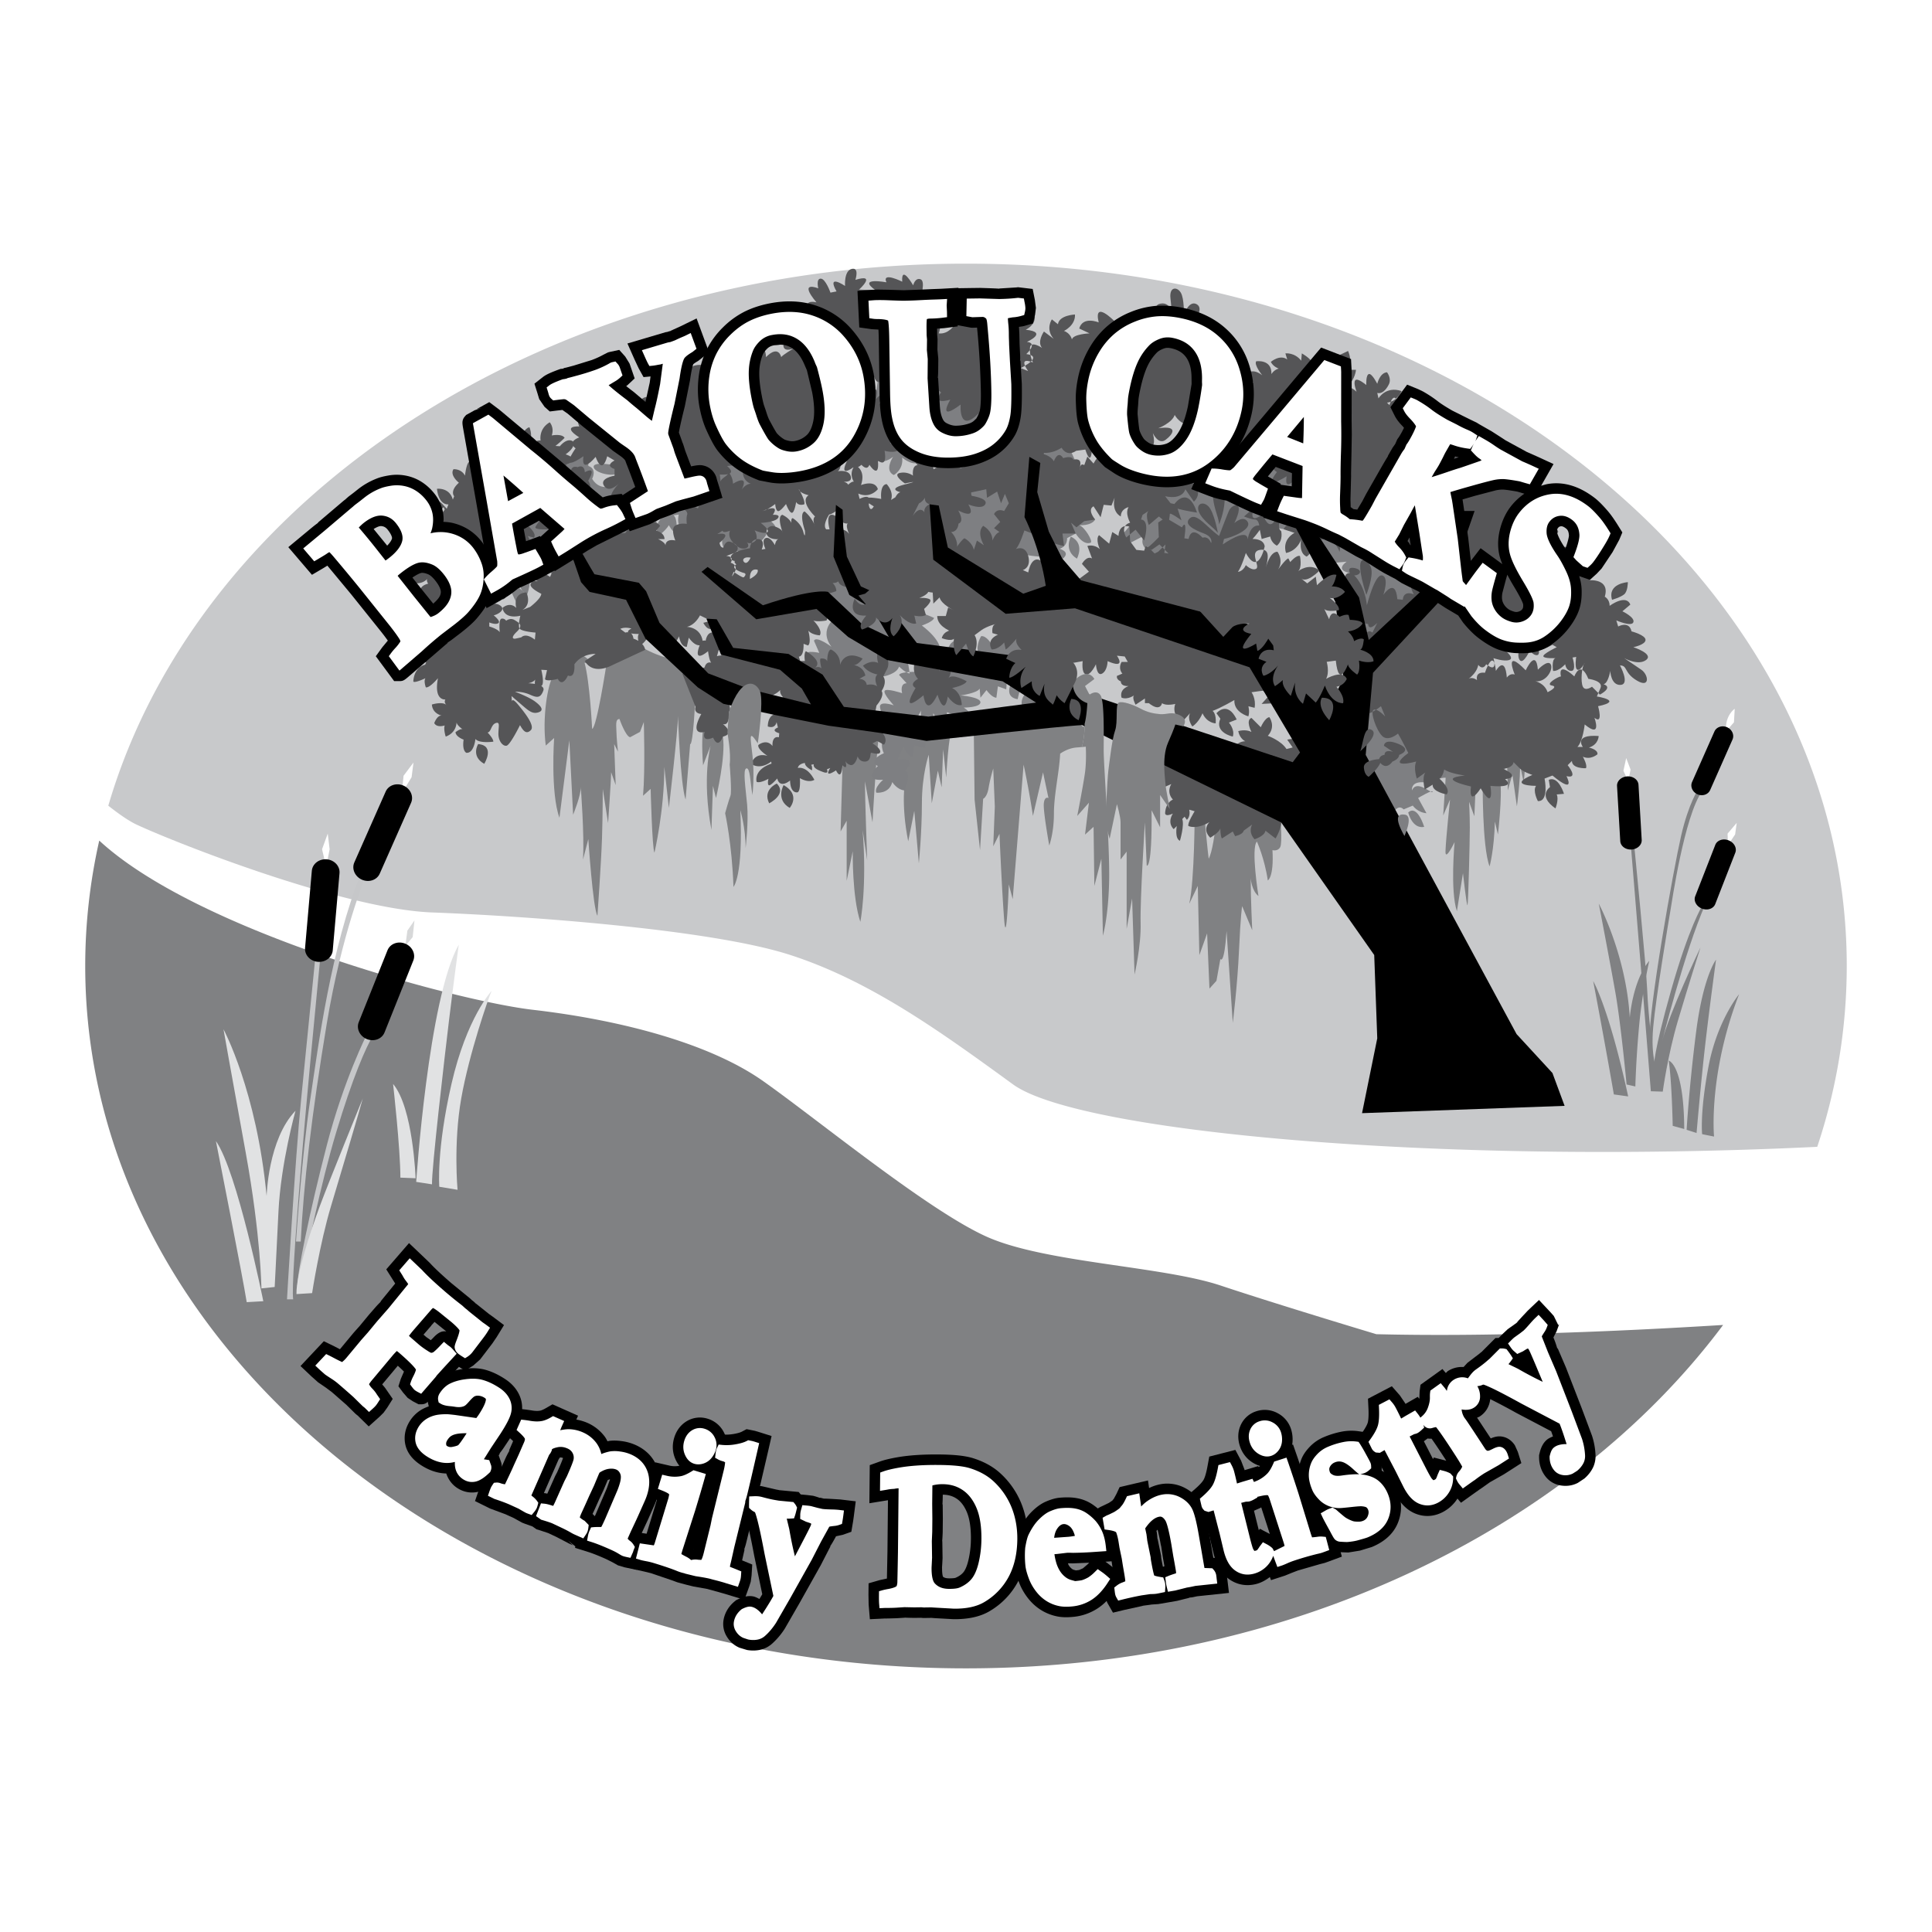 <svg xmlns="http://www.w3.org/2000/svg" width="2500" height="2500" viewBox="0 0 192.756 192.756"><g fill-rule="evenodd" clip-rule="evenodd"><path fill="#fff" d="M0 0h192.756v192.756H0V0z"/><path d="M13.683 82.298c4.207 1.942 20.714 8.416 29.453 8.739 8.739.324 27.511 1.619 35.603 4.208 8.092 2.589 15.212 7.769 22.333 12.947 6.465 4.701 42.01 8.068 80.234 6.227a56.894 56.894 0 0 0 2.945-18.041c0-38.7-39.342-70.073-87.874-70.073-41.631 0-76.498 23.086-85.572 54.08 1.035.815 2.045 1.529 2.878 1.913z" fill="#c8c9cb"/><path d="M137.322 133.113s-9.711-2.913-15.537-4.854c-5.826-1.942-17.477-2.266-23.303-4.855-5.826-2.589-16.831-11.651-22.333-15.535-5.502-3.885-14.565-6.15-22.98-7.121-7.559-.872-33.395-7.751-43.267-16.883a56.714 56.714 0 0 0-1.399 12.514c0 38.7 39.343 70.073 87.874 70.073 32.122 0 60.212-13.746 75.54-34.261-11.03.685-23.64 1.19-34.595.922z" fill="#808183"/><path d="M24.615 129.917l1.655-.095s-2.6-12.952-4.727-15.978c0 .001 2.694 13.662 3.072 16.073zM22.299 102.688s3.309 6.146 4.302 16.64c0 0 .142-5.672 2.883-8.509 0 0-1.465 5.199-1.702 10.067-.236 4.869-.377 7.517-.377 7.517l-1.324.142s-.047-5.199-1.56-13.519c-1.513-8.32-2.222-12.338-2.222-12.338z" fill="#e1e2e3"/><path d="M36.622 103.162s-2.316 4.537-4.018 11.107c-1.702 6.571-2.978 12.811-2.931 14.087l.898-3.072s1.37-6.996 2.978-12.338 2.931-8.461 3.782-9.832c.851-1.371-.709.048-.709.048z" fill="#c6c7c9"/><path d="M36.196 109.59s-3.356 8.225-4.301 10.777c-.946 2.553-2.364 6.854-2.317 8.745l1.56-.096s.756-4.915 1.891-8.696 2.837-9.502 3.167-10.73z" fill="#e1e2e3"/><path d="M29.248 129.633h-.614s.804-13.944 1.418-20.042c.615-6.098 1.513-15.126 1.513-15.126l.615.473-.237.709s-.756 7.988-.992 10.399-1.987 21.554-1.703 23.587z" fill="#c6c7c9"/><path d="M30.004 123.866h-.473s.568-8.413 1.418-14.133 2.032-14.938 5.105-22.738l.378.567s-2.316 5.483-3.829 14.559-2.315 16.073-2.599 21.745z" fill="#c6c7c9"/><path fill="#d7d8d9" d="M40.441 94.38l.204-1.532.705-1.014-.175 1.658-.734.888z"/><path d="M38.363 103.011c-.259.649-1.046.945-1.756.661s-1.076-1.042-.816-1.69l2.872-7.178c.259-.648 1.046-.944 1.757-.659.71.284 1.076 1.042.816 1.688l-2.873 7.178z"/><path fill="#fff" d="M40.262 78.865l.803-1.323.189-1.466-.992 1.324-.142 1.465h.142zM32.604 86.192l.284-1.465-.189-1.56-.568 1.56.331 1.418.142.047z"/><path d="M33.198 94.82c-.062.696-.729 1.207-1.491 1.14-.762-.067-1.331-.686-1.27-1.382l.675-7.702c.062-.695.729-1.206 1.491-1.139.762.066 1.331.686 1.27 1.381l-.675 7.702zM37.885 87.167c-.283.639-1.08.907-1.779.597-.7-.31-1.038-1.08-.755-1.718l3.128-7.07c.282-.639 1.079-.906 1.778-.596.7.309 1.038 1.079.756 1.716l-3.128 7.071z"/><path d="M39.946 117.493l1.518.061s-.243-7.039-2.246-9.406c0-.001.728 6.432.728 9.345zM45.772 94.25s-.546 4.005-.971 7.525c-.425 3.521-1.76 14.989-1.699 16.386l-1.578-.243s1.214-18.327 4.248-23.668zM49.049 98.862s-2.488 2.67-4.005 9.285c-1.518 6.615-1.214 10.256-1.214 10.256l1.821.304s-.425-4.612.364-9.103c.789-4.491 2.731-10.074 3.034-10.742z" fill="#e1e2e3"/><path d="M160.834 59.841s.85-.242 1.213-.546c.365-.304.365-1.214.365-1.214s-2.064.122-1.578 1.76z" fill="#555557"/><path d="M70.601 52.627l1.516.91s-.379 1.213.606 1.364l2.426.228.683-1.061s1.289-1.061.303-1.365c0 0 2.35.531.531-.91l-1.44-3.411-.228-.91s.379-.606.303-1.138c-.076-.531-.152-.531-.606-.834-.455-.303-7.809.531-7.809.531l-4.397-.607-.758 1.062s-2.502-.531-2.502.076c0 .606 2.047 1.138 2.653.53l-.607 1.29s-1.364.757-2.198-.607c0 0 .531-.986-.379-1.289v-1.138h-1.062l-.91.683-2.122.758-.076 3.411-6.444 3.033 1.744 4.093-1.062.986 1.44 1.516s1.138-1.212.455-1.895c0 0 .683.379 1.137 0 0 0 0 .834.531 1.213 0 0-2.805-2.805-.683 1.213l.834-.758s.607-1.365.228-1.971c0 0 1.137 0 1.062-.455-.076-.455-1.365-.531-1.365-.531l.455-.53s.606.53 1.44.151c0 0 .606 1.213 1.44 1.365l1.062-2.199 3.867-.531 3.714-1.364 1.138-1.137-.076-.834.834-.228s-1.213 1.062-.606 2.123c0 0 .683-.455 1.062-1.061 0 0 .379.758.758.758 0 0 .151-1.441-.303-1.744l.53-.076s-.303 1.137.379 1.289 2.502.001 2.502.001zM108.811 54.144c.281-.112-.607-1.592-1.137-1.744 0 0 1.205.091 1.588-.562l-1.133-.879-1.973-2.881s1.668-1.061 1.518-1.289c-.152-.227-1.289-2.805-1.289-2.805s-5.08-3.336-5.609-3.715c-.531-.379-6.521-3.412-6.749-3.639-.228-.228-9.855-2.805-9.855-2.805s3.942 2.653 3.715 2.729c-.228.076-.985 6.671-.985 6.671l.151 2.578s.91.682 2.047-.228c0 0-.91 1.365.076 1.82 0 0 .985-.531.834-1.744 0 0 .833.758 1.592.53l.91-1.592 1.44-.076.759.152-.152 1.592s1.138 2.426.607 2.198c-.531-.227-3.942.986-3.942.986l-1.061 1.896s.909 1.819 1.137 1.971c.228.152 6.292 5.004 6.521 5.004.227 0 3.26-1.289 3.334-1.516.076-.228.684-1.517.684-1.517s2.047.379 2.502.228c0 0 1.213.607 1.516.379.303-.228.986-.758-.15-1.137 0 0 .758-.152.758-1.062l.861-.454c-.004.003.727 1.214 1.485.911zM141.41 61.043s6.52 0 4.928-2.426c-1.592-2.426-2.805-6.747-2.805-6.747l-7.809-4.321-7.658-4.701-5.459 1.441s-1.363-1.744-1.592.151c0 0-1.289-1.971-1.289-.076 0 0-1.516-.303-1.137.834l-1.289 2.426-3.941 1.441v2.653l-1.744 2.047.455.758 2.047-1.062s-.531.834.455 1.516c.984.682 1.439.986 2.123 1.138.682.152 3.865-.152 4.246-.152.377 0 3.486-1.592 3.486-1.592l1.137-1.744 1.289-.151h.303s.607.454 1.594.303l1.592 1.289s1.137 2.199 1.365 2.199c.227 0 2.652-.228 2.652-.228s-1.258.822.318 1.131l.668 1.522.758 2.35-.303 2.502 4.623-.607.987-1.894zM142.32 81.134l-.834-1.517s1.547-.928 1.439-.606c-.074.228-1.592-1.289-2.047-.152 0 0-.227-1.213 1.896-.683 0 0 1.061-.91 1.895-.455l1.365-3.412-6.217-7.126-4.625 3.942v5.382l3.639 4.928s.531-1.365 1.213-.682l.91-.379c.001.001.456.684 1.366.76z" fill="#7e7f82"/><path d="M151.342 80.451s.379-2.881.303-4.169l.381 1.819.227-2.729-7.885.152-.379 5.837.682-1.592s-.395 3.751-.447 5c-.004.092-.008.17-.008.232 0 .91.91-.986.91-.986s-.455 4.853.229 6.899l.605-3.791s.381 3.412.455 3.184c.076-.228.229-6.368.229-7.733s-.076-2.578-.076-2.578l.529 1.44.152-3.412.682-.151s-.074 6.596.684 8.566c0 0 .455-1.592.529-4.473l.305 1.289s.453-3.866.227-5.307l.684-1.896.076 2.805.453-1.592.453 3.186zM84.095 74.993l-.228 7.96.606-1.062v5.99l.606-2.957s-.075 4.549.758 7.051c0 0 .683-3.412.227-9.174l.456 3.033s-.228-6.292-.228-7.885l.758 4.094s.303-5.534.606-8.491c0 0 1.667-1.44 2.426-.682 0 0-1.289 2.881-.91 3.335l.834 2.047.304-.456s-.455 2.351.303 6.142l.606-3.032.455 5.23s.304-3.109.304-5.989c0-2.881.682-4.852.682-4.852l.303 4.852.606-3.26.379 1.667.151-3.791.304 2.806s.228-4.397.606-4.776c0 0-6.444-1.213-8.719-.152-2.27 1.064-2.195 2.352-2.195 2.352z" fill="#808183"/><path d="M87.431 79.087s1.289.152 1.592-1.061c0 0 .455.758 1.213.834 0 0 .758-1.668.076-1.971 0 0 1.44-1.289-.758-1.137l.606-1.289s.303.985.91 1.061l.152-1.137 1.061.228s.228-.833-.227-1.289l-.758-1.364.606-1.062s-.228.986.531.986c.758 0 .682-.758.682-.758s.228.682.834.53c.606-.151.531-.606.531-.606s1.44.606 2.047.378c.606-.227-.379-.834-.379-.834s1.669.001 1.669-.53c0-.53-1.972-.683-1.972-.683s1.669-.227 1.896-.682l.076.909.605-.758s.531.758.986.758l.15-1.137.834.303.076-1.062.455.379s-.834 1.44.607 1.668l.303-1.288.607.53s-.986.986-.229 1.819c0 0 2.123-.076 1.592-.985-.529-.91-1.592-7.278-1.592-7.278l-3.26 1.744s-.531-.91-1.061-.834c0 0-.531.834-.305 1.592l-1.516-1.364s-1.517 0-1.517 1.44l-.758-.303s.151-.91-1.819-2.426c0 0 1.137-.379 1.213-.758 0 0-1.743-.834-2.274-.531-.53.304-3.487-2.881-3.487-2.881l-4.397-1.819-3.488 2.502.076 2.35 3.866.228s-1.895 1.213-.531 3.032c0 0-1.516-1.137-1.744-.606l.531 1.212s-1.365-.303-1.289.152c.076.455.985 2.123.985 2.123l4.625 1.516 1.896-.454.159-.979s1.356-.234 1.584-.992c0 0 .683.683 1.061.683l-.227-1.441 1.213.228-.076 1.062s-1.819-.076-1.971.303l.758.834s-.682-.075-.455.986c0 0-1.592-.531-1.744-.228-.151.304.91 1.441.91 1.441s-1.516-.531-1.364.227c.152.758.53 1.668.53 1.668s-.682 1.971-.152 2.881c0 0-1.667.682-.606 1.289 0 0-1.667 1.516.531 1.364.004-.002-.906.756-.679 1.287z" fill="#7e7f82"/><path d="M68.402 79.77l.455-5.535s.228.379.455-3.487c.228-3.867 0-3.563 0-3.563l-1.971-1.44s-1.062.076-3.412-1.213c-2.35-1.289-2.729.758-2.729.758l-.683.91s-.985 6.443-1.44 6.52c0 0-.227-4.701-.758-6.596l.834.152s-.91-1.138-1.592-.986c-.683.152-1.971 1.592-2.426 2.274-.455.682-1.062 3.942-.683 6.823l.834-.758s-.379 5.458.53 7.96l.986-7.733.379 7.431s.834-2.047.758-2.806c0 0 .379 4.852.228 7.278l.531-2.046s.454 6.899.909 7.657c0 0 .379-5.382.455-7.733.076-2.35.076-4.928.076-4.928l.531 3.412s.303-4.322.303-5.08l.455 1.289-.151-4.094.379.758s-.152-1.44-.152-1.971-.152-1.289.304-1.289c0 0 .606 1.743 1.061 1.819l.986-.531.379-.986s.151 4.701-.076 7.354l.758-.683s.151 5.914.379 6.368c0 0 .985-4.17.985-8.566l.455 4.094s.91-7.733.91-9.174c0 .001.228 6.824.758 8.341zM70.98 82.802l.151-4.397.304 1.214s.998-4.146.688-6.129l-.613-2.06-1.061-.076s-.606 1.062-.303 5.004l.758-1.972s-.909 3.109.076 8.416z" fill="#808183"/><path d="M96.98 49.475c-.169-.034-.034-.674-.034-.674l-1.044-1.617c.337-.37-.505-.741-.505-.741 1.685-1.044-.404-.538-.404-.538v-.943c.202-1.01-.741.135-.741.135-.168-.168-.538.236-.538.236l-.136-.168c.27-.842-.37-1.348-.875-.606-.505.741.067 1.179.067 1.179.134.875.708.404.708.404l.101.438-.438.236c-.135-.842-.539-.438-.539-.438s.101-.606-.943-.741c-1.044-.134-.101.775-.101.775-.606 0-.472 1.044-.472 1.044s-.538-.438-1.313-.27c-.774.169.505 1.044.505 1.044s1.853-.37 0 .102-.438.774-.438.774c-.303.067-.505.505-.505.505l-.438.27c.303-.842-.438-1.583-.438-1.583-.708.067-.539 1.481-.539 1.481-.621-.11-1.016-.144-1.255-.127-.239-.243-.9.127-.9.127l-.135-.539c1.212.539 1.954-.438 1.954-.438-.303-.977-1.684-.404-1.684-.404.472-1.381-.371-1.853-.371-1.853l.404-.74-1.313-.034c-1.112 2.122.572.808.572.808-.505.775 0 1.482 0 1.482-.202-.067-.572.304-.572.304-.067-.202-.438-.304-.438-.304.202 0 .909.034.674-.605a.548.548 0 0 0-.023-.054c-.273-.574-1.257-.384-1.257-.384.371-.168.371-1.28.371-1.28-1.853.168-1.482 1.179-1.482 1.179-.27-.303-.876 0-.876 0l-1.078-1.111-3.267.269-.573 1.078c-.741-1.179-.976.539-.976.539-.405-1.044-1.583-.707-1.583-.707-.034 1.044.809 1.28.809 1.28-.539 0-.91.573-.91.573.774-1.65-.876-.573-.876-.573-.034-.774-.472-1.179-.472-1.179.067.438-.74.505-.875 1.179-.134.673.303 1.28.303 1.28-.371.168-1.01-.371-1.01-.371-.54-.91-1.685-.101-1.685-.101s.37.336.438.673-.202.977-.202.977c-.741-.438-1.448.168-1.448.168.102-.135.472.202.371.472-.101.269-.034.909-.034.909s-.64-.135-1.145.168c-.505.303 0 1.482 0 1.482-1.044-.202-.977.505-.977.505-.034-.337-.741-.64-.741-.64h.64c0-.673-.842-.842-.842-.842l.404-.472c-.471-.741-1.751-.236-1.751-.236.606-.505-.101-1.347-.101-1.347-.875-1.179-.875.842-.875.842-1.415-1.179-1.212.37-1.212.37-1.078-.438-1.617.842-1.617.842.346.22.628.314.858.333l-.05.003c-.674-.101-1.448.674-1.448.674-.068-.438-.91-1.145-.91-1.145s-1.717-.135 0-.067c1.718.067.472-.875.472-.875.977-.102.404-1.078.404-1.078 1.044-.741-1.078-.842-1.078-.842-.101-.708.034-1.011.034-1.011.606-.235.102-.977.102-.977.943-1.616-.337-.842-.337-.842-.067-.876-.708-.505-.708-.505-.842-.235-.673.673-.673.673-.708-.303-.472-.943-.472-.943s-1.381.472.067-.034c1.449-.505-.135-.977-.135-.977 1.179-.842.708-1.313.708-1.313-.606-.371-1.28.505-1.28.505l-.438-.034c.64-.505.909-.809.909-.809-.27-.438-1.28-.235-1.28-.235.27-.809-.202-1.313-.202-1.313-1.145.673-.91 1.818-.91 1.818-.505-.067-1.212.505-1.212.505s-.438.775.034-.067.067-1.751.067-1.751c-.337 0-.809.775-.809.775-.202-1.179-.909-1.213-.909-1.213-.842 1.549.404 2.729.404 2.729.102.336-.977.269-.977.269-.404-1.246-1.145.304-1.145.304-1.01-1.617-.203.673-.203.673-1.818-1.886-.438.64-.438.64-.572-.539-1.279.269-1.279.269-.775-2.526-1.078.371-1.078.371-.371-.708-1.146-.64-1.146-.64-.404.606.539 1.347.539 1.347-.943.842-.472 1.348-.472 1.348l-.134.337c-.337-1.246-1.583-1.078-1.583-1.078.203 1.718 1.146 1.55 1.146 1.55l-.168.438-.404-.438c-.977-1.044-2.088-.202-2.088-.202 1.381 1.549 2.189.471 2.189.471l.101.27-.269.337s-.438-.27-1.078.067c-.64.337.135 1.448-.067 1.448s-.236-1.044-.707-1.381c-.472-.336-.876-.505-.91.236s.842 1.718 1.112 2.054c.269.337.067.606.067.606l-.472-.236c.067-.371-.438-.842-.438-.842-1.28-1.684-.303.842-.303.842-2.189-.708.135.808.135.808-2.156 1.044.91 2.021.91 2.021-1.65.168-1.617 1.179-1.617 1.179 1.28.572 1.919-.27 1.919-.27-.168.202.067.505.067.505-.977.236-.808.91-.808.91-2.526-1.718-1.718.875-1.718.875-2.021-1.617-.572.64-.572.64-1.28-.404.303 1.381.303 1.381-1.279.438.875.943.875.943-1.481.504.472 1.38.472 1.38-.371.303.673 1.044.673 1.044-1.212.741.573.674.573.674l-.101.235c-1.18.306-1.18 1.687-1.18 1.687.168.169 1.212-.336 1.212-.336-.203.269.033.909.033.909.371.101 1.212-.909 1.212-.909-.438 2.29.741 2.122.741 2.122-.173.29.075.528.148.589-.387-.439-1.495-.084-1.495-.084.067.943 1.011 1.111 1.011 1.111-.472-.101-.775.741-.775.741.269.505 1.044.235 1.044.235-.135.404.101 1.112.101 1.112 1.111-.405 1.078-1.415 1.078-1.415.067.336.64.707.64.707-.202-.168-.741.27-.741.27.034.472.809.741.809.741-.168 1.145.27 1.313.27 1.313.774.068.909-1.38.909-1.38.37.471 1.785.27 1.785.27 0-.337-.573-.91-.573-.91.371-.067.337-.775.809-.943.472-.169.27.37.27 1.078s.438 1.247.809 1.179c.37-.067 1.347-2.055 1.347-2.055.337.606.64.942 1.077.505.438-.438-.605-1.751-1.279-2.56-.578-.693-.61-.372-.608-.266l-.032-.576s.236.202.977.842c.741.64 1.112.977 1.718.774.606-.202.203-.673-.404-1.111-.606-.438-1.954-.943-1.954-.943s.774-.033 1.515.304c.741.336 1.045.303 1.314-.404.08-.211-.024-.361-.208-.469a.017.017 0 0 1 .005-.002c.371-.168 0-1.617 0-1.617l.573.033-.202.91c.202.269 1.28-.034 1.28-.034.471.909 1.01-.337 1.01-.337.775.337.64-1.112.64-1.112.774-1.112 2.122-1.044 2.122-1.044l-1.078.707c.842 1.482 2.694.438 2.694.438l3.334-1.55a1.197 1.197 0 0 0-.306-.58c.259-.192.542-.632.542-.632.27.708.775.067.775.067.336 1.448 1.145-.067 1.145-.067.471 1.617 1.212-.134 1.212-.134.203 1.145.775 1.044.775 1.044l.202-.91c.456.637.831.772 1.081.761l-.003.014c-.708 1.919.842.572.842.572.09.655.196.994.305 1.134l-.001.012c-.539-.135-.64.471-.64.471l-2.223.641 1.313 3.301c-.202.673.573.707.573.707-1.247 2.291.336 1.785.336 1.785-.336 1.145.842.573.842.573.539 1.212.977-.101.977-.101 1.28-.303 0-1.247 0-1.247.741.202.606-1.246.606-1.246.337-.034-.202-1.415-.202-1.415l1.616-.202 2.627.034c.573-.034 1.078-.572 1.078-.572-.101.336.27.707.27.707l-.236.168c-.775.168.101.775.101.775l-.64.067-.067.707c-.707.202-.673 1.213-.673 1.213.774.27.875-.438.875-.438l.135.539c-.809.337.134.573.134.573l-.034.404c-.741-.168-.64.875-.64.875-.606-.775-1.415-.101-1.415-.101-.101.438.91 1.078.91 1.078-1.347-.371-1.617.808-1.617.808.977.64 1.988-.235 1.988-.235l.034.202c-1.853.64-1.482 1.819-1.482 1.819.337.168 1.178-.303 1.178-.303s-.134.539.034.64c.168.102.842-.673.842-.673.27 1.078 1.28.202 1.28.202.034 1.348.741 1.179.741 1.179.337-.101.236-1.415.236-1.415.943.539 1.448.168 1.448.168-.775-1.448-1.65-1.179-1.65-1.179.067-.438.708-.505.708-.505-.034.371.707.741.707.741s.034-.438-.067-.505.236-.101.236-.101c-.067.336.303.539.943.774s.371-.27.371-.27l.337-.135c-.708 1.111.572.236.572.236.573 1.146.64-.505.64-.505.515.489.381-.121.289-.438.062.131.194.306.485.403.388.129.676-.512.743-.865.073.222.277.529.706.529.708 0 .505-.875.64-.875.134 0 .875.269.909-.101.034-.371-.775-.842-.775-.842l.471-.236.674.371c.472-.572-.235-1.28-.235-1.28l-.674-1.752.168-.875c.876-1.044.506-1.448.506-1.448.606-.943.168-1.448.168-1.448l.303-.607c.64-.977-.438-2.122-.438-2.122-.774.202-.371 1.381-.371 1.381-.741-.371-1.516.269-1.516.269.505.741 1.449.876 1.449.876-.438.336-.034 1.179-.034 1.179-.438-.303-1.044-.135-1.044-.135-.067-.606-.741-.606-.741-.606l.606-.337c-.203-.942-1.179-1.044-1.179-1.044.438.034.909-.64.909-.64-1.852-.977-2.256.64-2.256.64.067-1.145-.91-1.549-.91-1.549-.371.067-.371 1.179-.371 1.179-.135-.371-.674-.27-.674-.27-.101.202.102.977.102.977-.236-.27-.64-.067-.64-.067.842-.674-.91-1.65-.91-1.65-.236.202-.101.977-.101.977h-.472l-.134-.438c.539-.034.471-1.28.471-1.28l.438.168c.371-.235.034-1.482.034-1.482.371.438 1.145.472 1.145.472.337-.54-.64-1.482-.64-1.482.404.169 1.313 0 1.313 0 .539-1.212-.64-2.594-.64-2.594.539.067 1.617-.336 1.617-.336 0-.417-.272-.717-.368-.809h.031c.371 0 .54-.168.54-.168.134.605 1.212.606 1.212.606l1.616 1.212s2.796-1.583 5.355-1.044c2.56.539 2.055-.741 2.762-1.078.708-.336.336-.909 1.145-1.01.808-.101-.303-1.718-.303-1.718.303-1.145-.539-1.886-.539-1.886l-.044-.002c.75.013.785-.839.785-.839.639-.236-.034-1.313-.034-1.313 2.022 1.01 1.011-.606 1.011-.606s1.347.572 1.683 0c.341-.575-1.142-.811-1.31-.845zM52.689 68.168c.573-.101.708-.37.708-.37-.036.19-.041.328-.031.438a5.121 5.121 0 0 0-.677-.068zm.775-13.675c-.168.032-.286.07-.369.113.017.146.001.271-.067.354.255.287 1.009.577 1.009.577-.337.034-.269.808-.269.808.488.419 1.265.099 1.7-.139.088-.113.193-.197.321-.197 0 0-.126.09-.321.197-.215.276-.319.746-.319.746l-.27.606s-1.111-.808-1.751-.472c-.64.337.539.909.539.909-.674-.134-.741.337-.741.337 0 .404 1.077.909 1.077.909 0 .471-1.111 1.313-1.111 1.313l-.775.303c.977-.573.404-1.751.404-1.751-1.448.101-1.01 1.549-1.01 1.549-.673-.674-1.381 0-1.381 0 .236 1.213 1.785.774 1.785.774s-.099.385-.131.747c.133.135.177.3.047.524.197.316 1.6.413 1.6.413l-.068.707c-.943-.741-1.347-.235-1.347-.235s-.404.101-.606.134-.505-.067.168-.708c.124-.118.199-.218.253-.312-.005-.008-.014-.017-.018-.025-.046-.118-.047-.305-.03-.5-.112-.113-.279-.209-.441-.309-.438-.27-.842.067-.842.067s-.168-.269-.472-.202c-.303.067-.168 1.347-.168 1.347-.202-.336-1.044-.572-1.044-.572v-.404s.64.27.909.067-.472-.774-.472-.774c.371-.068 1.314-.573.606-1.011-.707-.438-1.449.236-1.449.236.371-.438.236-1.348.236-1.348 1.078.909 1.751.404 1.751.404.303-.573-.943-.977-.943-.977s1.111 0 1.145-.505c.034-.506-.842-.472-.842-.472l.842-.168c.222-.099.064-.395-.036-.547-.072-.038-.065-.093-.065-.093s.029.038.065.093c.077.04.243.062.608-.025.707-.169 0-.977 0-.977.404-.034 1.078-1.078.572-1.617-.505-.539-.708.27-1.179.606-.472.337-.977.303-.741-.27s1.684-.842 1.718-.808c.504.5.539.606.539.606-.067.236.707.539.707.539.113-.005.188-.045.237-.105-.114-.127-.127-.253.067-.354-.055-.467-.439-1.124-.439-1.124l.606.168c.371-.37-.606-1.212-.606-1.212.438.034 1.247-.539 1.247-.539s-.303.337-.472.674c-.168.336 1.381.235 1.381.235l.303 1.583c-.236.606.64.943.64.943l.067.438c-.135-.27-.707-.404-.707-.404.172-1.039-1.647-.87-1.647-.87zm8.589-1.785l.606.101-.27.37-.921.073c.441-.114.585-.544.585-.544zm.337 10.407l-.505-.37c.472-.236 1.112-.034 1.112-.034-.329.174-.386.292-.311.372-.16-.015-.296.032-.296.032zm.565.078c.32.065.783.057.783.057-.123.175-.099.459-.048.692-.26-.156-.491-.22-.491-.22-.033-.282-.131-.437-.244-.529zm7.451.731a.435.435 0 0 0-.303.016c-.235-1.396-1.583-1.396-1.583-1.396.875-.202 1.314-1.146 1.314-1.146l1.111.539-.775.202c.572 1.044 1.044.438 1.044.438l.101.573c-.775-.27-.909.774-.909.774zm1.515 1.482c-.16 0-.285.026-.396.062.078-.233.127-.433.127-.433s.067-.371.471-.371-.202.742-.202.742zm2.358-9.296c-.303-.236-.067-.606.606-.471 0 0-.303.707-.606.471zm.539 1.65c-.034-1.212.774-.909.774-.909.136.472-.774.909-.774.909zm6.5-5.254s-.032-.07-.066-.17c-.309-.781-.978-1.312-.978-1.312-.573.203.034 1.92.034 1.92s.067.977-.168.101a1.08 1.08 0 0 0-.024-.081c-.262-.823-1.021-1.266-1.021-1.266-.202 0-.135.472-.135.472-.27-.539-.909-.808-.909-.808-.482.142-.13 1.281-.006 1.64.04.068.04.111.04.111l-.04-.111c-.065-.113-.239-.294-.702-.461-.387-.142-.669.015-.801.251.087.134.112.255-.007.321-.022.011-.05.015-.076.023a.556.556 0 0 0 .143.347c.371.404 1.111.303 1.111.303-.303 0-.404.606-.404.606s-.438-.875-.909-.708c-.471.168-.034 1.078-.034 1.078l-.371.067s.438-.977-.337-1.044a.727.727 0 0 0-.197.015c-.011.029-.021.06-.039.086a.758.758 0 0 1-.448.284c-.135.249-.158.524-.158.524s-.8.12-1.359.371c-.009.011-.012.021-.021.033l-.174.066c-.136.08-.244.169-.298.271a.55.55 0 0 0-.062.169.274.274 0 0 1 .112.264c.129.093.32.106.32.106-.168.102.135.337.135.337a.606.606 0 0 0-.15.107.505.505 0 0 1 .082.376c.265.207.774.359.774.359.371.067.136.337.034.438-.083.083-.697-.325-.922-.479-.007.014-.012.026-.021.041-.471.808-.067-.102-.067-.102l.088.061a.969.969 0 0 0 .114-.318c-.146-.114-.213-.244-.082-.376-.146-.209-.423-.276-.423-.276a.64.64 0 0 0 .118-.274.254.254 0 0 1-.112-.264c-.162-.124-.442-.134-.442-.134l.803-.304a1.97 1.97 0 0 1 .195-.099c.173-.229.178-.421.085-.578-.046-.037-.073-.063-.073-.063s-.123-.085-.266-.23a1.986 1.986 0 0 0-.34-.14c-.539-.168-.708.64-.708.64v-.067c-.303.034-.37-.471-.37-.471 1.415-1.179-.202-.876-.202-.876l.505-.337c.067.303.741 0 .741 0-.217.522.113.987.374 1.252.15.079.27.176.339.293.145.114.488.334.87.207.505-.168.067-.64.067-.64.074.13.283.164.495.115a.68.68 0 0 1 .487-.37c.136-.349-.173-.891-.173-.891s.771.352 1.17.226a.632.632 0 0 1 .083-.344c-.185-.283-.647-.622-.647-.622s1.415-.068 1.718-.472c.303-.404-.506-.336-.506-.336.529-.793-.08-.707-.565-.553a1.616 1.616 0 0 1-.479.182s.223-.1.479-.182c.401-.211.801-.526.801-.526s.034.64.27.708c.235.067.808-.708.808-.708s.304.842.573.876c.27.034.438-1.078.438-1.078.236.438.809.235.809.235.099-.271-.235-.954-.421-1.302-.063-.064-.111-.133-.118-.213 0 0 .05.085.118.213.257.261.858.393.858.393-.943.606.64 2.122.64 2.122-.234.187-.144.581-.066.806.023.057.048.111.066.17zm2.526.37s.202-1.178-.673-1.481c-.876-.303-.405 1.414-.405 1.414h-.337c-.404-.438.303-1.482.303-1.482.27 0 .91-.505.91-.505v.202l.303.809c0 .438.64.404.64.404-.269.202.135 1.044.135 1.044-.404-.573-.876-.405-.876-.405zm2.829-2.559c.013-.04.019-.071.028-.107.226.168.478.309.478.309-.405.708-.506-.202-.506-.202zm5.558.808s-.404-.775-1.179.37l.64-1.279s.303-.101.606-.573c0 0-.154.464.445.67.001 0-.613.24-.512.812z" fill="#555557"/><path d="M95.96 70.34s0-1.214-.971-1.699c0 0 1.274-.243 1.457-.667 0 0-1.457-.85-1.821-.303 0 0 .668-1.032-.242-1.214-.911-.182-.607.546-.607.546s-.91-1.881-1.335-.789c0 0-1.274-1.396-1.214.061 0 0-.242.85.364 1.457 0 0-.971.485-.243.91 0 0-1.76 2.853.789.728 0 0 .243 2.306 1.396-.061 0 0 .668 2.306 1.032.182-.001-.001.666 1.031 1.395.849zM117.199 41.393s.607 1.213 1.943.971c1.334-.243 0-1.335 0-1.335s1.76.364 2.184-.485c.426-.85-.85-.729-.85-.729s3.035-1.274.426-1.517c0 0 2.488-1.396 0-1.517 0 0 2.73-1.76.484-1.942 0 0 .426-2.549-.91-1.396l-.85-.425s2.488-2.124-.484-.971c0 0 1.031-1.274.242-1.7-.789-.424-1.273 1.093-1.273 1.093s.061-1.639-.305-2.246c-.363-.606-1.152-.606-1.031.546.121 1.153.182 1.821.182 1.821s-.061-1.457-1.152-1.274.061 1.517.061 1.517-1.031-.364-1.396.425c-.363.789.121 1.699.121 1.699l-.91.485s-.545-1.213-1.334-1.031c0 0 .121-2.367-1.154-1.335 0 0-2.123-2.185-1.576.121 0 0-1.578-.667-1.943.607l1.031.486s-1.637.061-1.76.606c0 0-.121-.606-.789-.85 0 0 1.154-.546 1.094-1.639 0 0-1.578.061-1.699.971l-.607-.486s-.668.971.182 1.942l-.971-.729s-.729 1.032-.182 1.639c0 0-1.152-.789-1.215 0-.061.789.305 1.457.305 1.457s-1.578-.728-.486.85l-.729-.303s2.367-1.153.547-1.396c0 0 1.213-1.092.061-1.214 0 0 2.186-.971-.121-1.213 0 0 .971-.425.91-1.335 0 0-1.518-.061-1.82 1.274 0 0 .605-1.942 0-1.942-.607 0-.91 1.517-.91 1.517s-.121-1.153-1.031-1.153c0 0-1.094-2.428-2.004.061 0 0-1.334-1.699-1.456.304 0 0-1.578-.546-.789.789 0 0-.607.971-1.578.85 0 0 .364-.972-.061-1.153 0 0 1.699-.304 1.578-1.274 0 0-1.396-.122-1.699.364 0 0 .85-1.76-.061-1.942 0 0-.971.668-.971 1.578l-.607-1.093s.546-1.699 0-1.881-.728.607-.728.607-1.214-2.124-1.092-.364c0 0-2.063-1.032-1.578.061 0 0-2.973-.546-1.092.79l-1.639-.062s1.821-1.638-.364-.971c0 0 .424-1.274-.364-1.092s-.667 1.699-.667 1.699-1.881-1.274-.85.546l-.607.121s-.486-1.396-.971-1.396c-.486 0-.243.971-.243.971s-2.063-.85-.182 1.396c0 0-.91-.242-.91.304 0 0-.789 0-.606 1.214 0 0-.364-.729-.911-.061 0 0 .729-1.457-1.214-1.275 0 0-.425.668.364 1.335 0 0-1.942.304-.971.85 0 0-1.82.85 0 1.153 0 0-.667 1.153.971.607 0 0-.243.911.971.485 0 0-1.032.607-1.214.85 0 0-.243-1.274-1.517 0 0 0 0-1.82-1.092.243 0 0-.364-1.578-1.578-.061 0 0-1.153-1.457-2.124.061 0 0-1.396-1.031-1.578.546 0 0-1.456-.182-1.152.85 0 0-1.153-1.092-1.032.789 0 0-1.578-1.032-.789.91 0 0-1.275-.91-1.032.486 0 0-1.153-.85-1.214.121 0 0-1.82-.061-.485 1.699 0 0-1.578-1.82-.91.485l-.911.85s-.122-1.76-.91-.85c0 0-1.821-1.457-1.821.364 0 0-2.731-1.274-2.002.425 0 0-1.881-.122 0 1.092 0 0-1.275.425-.364 1.092 0 0-1.881 2.61.789.789 0 0-.364 1.881 1.214.061 0 0 .607 1.941 1.153-.061l.729.425s-1.032.486 0 .85v.667s-1.578.243-1.032 1.032 1.578-.364 1.578-.364-1.517 1.457-.607 1.821c.911.364 1.396-.667 1.396-.667s-.061 2.002 1.032.485c0 0 1.517 2.913 1.457-.121 0 0 1.153.789 1.274-.364 0 0 .971.789 1.214-.364 0 0 2.548.911 1.456-.303 0 0 .971-.304 1.335-1.274 0 0 .364 1.881 1.032 1.699.667-.182.364-1.699.364-1.699s1.942.182.728-.85l1.942-.182s1.344 1.905 1.449.117c.004-.073.007-.152.007-.238 0 0 .789 2.124 1.335.364 0 0 1.638 2.124 1.881-.182 0 0 .971 1.517 1.517.182 0 0 1.578.485 1.638-.546 0 0 1.274 1.032.971-.546 0 0 .425 1.153 1.274.486 0 0 .425 1.274 1.396.425 0 0 .546.667.789 0 0 0 1.032 1.578.85-.425 0 0 .971.85.667-.971 0 0 1.092.303 1.396-.122.303-.425-.85-.607-.85-.607s1.274-1.274-.121-1.396c0 0 2.002-1.639-.304-1.518 0 0 1.578-2.306-.667-1.032 0 0 .485-1.456-.303-.485 0 0 .485-1.881-.85-.425l-.425-.243s1.821-.122-.971-2.246l.425-.242s1.031.971 1.396.121c0 0 .364 2.185 1.093.971 0 0 .607 1.821 1.396.546 0 0 .789.364 1.639-.485 0 0-.85 1.578.243 1.517s.667-1.032.667-1.032.546.91 1.093.303l.789.546s-1.092 1.274.911.728c0 0-1.396 2.307 1.031.486 0 0-.243 2.973 1.82.849 0 0-.121.972 1.396.486 0 0-5.219 2.428 0 .789 0 0 1.031 1.092 2.488 1.032 0 0 1.76 2.792 4.369 1.153 0 0 .486.971 1.457.304l.91-.122s.607 2.002.668-.304l1.334-1.214s1.033 1.7 2.125.122c0 0 1.092 2.306 1.213.971 0 0 2.004 1.153 1.396-1.214 0 0 .545 1.214 1.273.667s1.336-1.457-.729-1.153c-.003.001 1.393-.545 1.635-1.334zM133.646 55.047s.607-2.73-1.092-1.578c0 0-.912-2.002-1.822-.303 0 0-2.002-1.699-2.67-.364l1.094.364s-1.275.607-.85 2.003c0 0 1.031-.122 1.516-1.335 0 0-.303 1.335.547 1.699 0 0 .668-.425.547-1.274 0-.001 1.82-1.458 2.73.788z" fill="#555557"/><path d="M136.377 60.387s.789-3.156 1.518-2.974.121 1.942.121 1.942 1.213-1.82 1.396.425l.545.06s0-.971 1.094-.546c0 0-.912-1.639.545-.85 0 0 .182-2.609 1.154.122 0 0 1.395-.971 1.881.546 0 0 .789.364.729.85-.061.485-.668.121-.668.121s1.213 1.214 1.82.91c.607-.303.182-1.457.182-1.457s-.242.971-.668.85c-.424-.122-.424-1.274-.424-1.274s-.789.91-.789-.911-1.82-4.794-1.82-4.794l-.607-.728s.182 2.063-1.455 1.274l-.547.728s.789.789.668 1.092c-.121.304-1.275-.061-1.275-.061s.547 1.699-.061 1.76c-.607.061-.85-.911-.729-1.396 0 0-1.152 1.578-1.213-.425 0 0-1.578 1.093-.91-.667 0 0-2.609.121-.486-.971 0 0-.729-1.457.303-1.638l-3.762-1.881s-3.459 2.488-1.699-.243.303-3.217.303-3.217l-.484-.061s-.668 1.517-.85 1.517-.729-.91-.729-.91-1.396 1.699-1.092-.061c0 0-2.488 1.578-.971-.425 0 0-.973-.485.303-1.031 0 0-.426-.425-.121-.668 0 0-.426.425-.91-.061 0 0 .121 1.942-.973 1.274 0 0-.605 5.522-1.76.971l-.91.243s.305 3.034-1.213-.061c0 0-.426 1.032-.971.728-.547-.303-.061-1.457-.061-1.457s-.91-.304-.668-.85-.365-1.153-.182-1.639c.182-.485 1.516-4.733 3.398-4.369 0 0 0-.607.363-.728 0 0-1.457.424-1.457-.122s.607-2.185 2.246-.85l.426-.061.121-.304s-.426-.182-.729-.728c0 0 .545-.789 1.639.061 0 0-.85-1.032-.607-1.396 0 0 1.578-.243 1.518 1.275 0 0 .242-.425.729-.546 0 0-.547-.182-.789-.667 0 0 .91-.789 1.639-.243l-.184-.606s.912-.122 1.578.728l.061-.728s.668.364.973.789c0 0 .242-.667.666-.789l.426.971 2.549-1.213s.547 1.153-.061 1.881h.85s-.061.972-.91 1.699c0 0 .363-.061.971.486 0 0-.365-.911-.121-1.153.242-.243 1.092.485 1.092.485s-.061-.971.242-1.092c.305-.122.85.971.85.971s.244-1.092.971-1.153c0 0 .486.606.184 1.213-.305.607-.729.971-1.154.85l.121.546s.729-1.274 2.307-.729c0 0-.424 1.032-1.457 1.153l.244.243s.545-1.881.971.364c0 0 3.033-.546.484 1.092 0 0 1.336.607.123 1.032 0 0 .666.485.545.85l3.52 2.002s.426-.182.668 0c.242.182-.547-1.092.426-.789 0 0-.486-1.335.424-1.517 0 0 .486.728.486 1.578 0 0 .424-1.335.85-1.335 0 0 .484.607.242 1.76 0 0 .484-.728 1.213-.606l.184 1.396s1.516-.911 2.062-.546-.85 1.274-.85 1.274 1.941-.85 2.367-.182c.424.667 0 .911 0 .911s1.518-.243 1.518.182-.789.85-1.518.789c0 0 1.152.607.971 1.153 0 0-.547.425-1.215 0 0 0-.363.425.365 1.092 0 0 .426-2.306 1.092.606 0 0 .729-.91 1.215-.303.484.607-.729 1.214-.729 1.214s2.791.425.545 1.153c0 0 1.336.667 1.033.971 0 0 1.152-.061 1.152.303s-1.152.728-1.152.728.85-.061 1.092.607c.242.667-.242 1.213-.242 1.213l.85-.485s.605-1.457 1.031-1.214c0 0 .424.667.242.971 0 0 2.186-.971 0 1.214 0 0 2.064-.183 1.518 1.638 0 0 .486.243.486.91 0 0 1.639-1.213 2.062-.121l-.789.667s1.275.607 1.092 1.092c-.182.485-1.699-.182-1.699-.182l.184.607s1.092-.607 1.334.486c0 0 1.396.364 1.396.85s-1.215.728-1.215.728 2.064.667 1.275 1.274-2.186-.182-2.186-.182.971.667 1.699 1.153c.729.485.91 1.881-.424 1.092-1.336-.789-.91-1.517-1.699-1.517 0 0 1.031 1.881.061 1.942-.971.061-1.031-1.396-1.031-1.396s-.184 1.214-.668 1.335c0 0 1.031.243-.365 1.032l-.789-.789s-.666.485-.91 0c-.242-.485-.121-2.063.184-2.367 0 0-.426.789-.729.668-.305-.122-.121-1.274-.121-1.274l-.365.061s.426 1.335-.121 1.335-.607-.667-.607-.667-.666.728-1.213.667c0 0-.182-1.153.242-1.274 0 0-1.152.061-1.213-.182s1.334-.91 1.334-.91l-.424-.243s-.85.485-1.154.485l.123-1.214-.547.304s.486 1.396.061 1.457c-.424.061-.729-.486-.729-.486s-.605 1.335-.971 1.032c-.363-.304-.242-1.578.729-2.185l-.547-.182s-.424 1.699-1.639 1.396c0 0 .91.728.365.91-.547.182-1.578-.182-1.578-.182s.486 1.578-.729.607c0 0-.303.667-.789.061 0 0-.061.728-.971 1.396 0 0 .303-.243.85.121 0 0-.242-.85.789-.728 0 0 .85-2.61 1.092-.182 0 0 .91-1.639 1.092.667 0 0 .305-.485.789-.303 0 0-1.152-2.731 1.094-.425 0 0 1.031-2.246 1.213-.061 0 0 .971-1.032 1.275-.546.303.486-.426 1.821-1.518 1.699 0 0 .91.182 1.213 1.092 0 0 1.154-.546.426-.667s.668-.91.91-.91c0 0-.426-1.578 1.334 0 0 0 .607-1.7 1.396.243 0 0 1.518.182 1.215.91l-.365.85s2.73.425.121.971c0 0 .547 1.881-.363 1.153 0 0 .789 2.124-.971.668 0 0-.184 1.699-.729 2.245h.545s-.971-1.274 1.578-1.093c0 0 0 .85-.971 1.153 0 0 .91.182.85.667 0 0-.668.607-1.457.243 0 0 .486.85.305 1.153 0 0-1.396.061-1.396-.729l-.424.425s1.152 1.396-.121 1.093c0 0 1.031 1.942-1.396-.061l-.789.303s.484 2.307-.668 2.246c0 0-.545-1.032-.182-1.518 0 0-2.975 0-.363-1.092 0 0-.973-.303-1.336-.728l-.547-.546s0 .546-1.031.667c0 0 1.881.789.182 1.032 0 0 1.275.91-1.455.667 0 0 .424 2.61-.973.243 0 0-1.213 1.942-.971-.182 0 0-3.641-.789-.605-1.092 0 0-1.457-.182-2.064-.607 0 0-.121.729-.484.91 0 0 1.213 1.032.727 1.578 0 0-1.455-.243-1.395-.971l-.789.485s-.303-1.214.061-1.699l-.85.606s-.363-1.031-.061-1.699c0 0-3.096.85-.789-.85 0 0-.729-1.457-1.031-1.942 0 0-.971.85-1.578.242-.607-.606-1.215-2.427-.85-2.609.363-.182 1.152.668 1.152.668l-.424-1.032s-2.004 1.699-2.125.121-.121-8.617 1.275-7.464l.484-.971s-.85.91-.91.121c0 0-1.395-.182-.91-.85 0 0-1.152-1.092-.729-1.76 0 0-1.395-2.488-.182-2.488 0 0-.363-.667.486-.485.85.182.545.728-.061.728-.001.007 1.03.856 1.272 2.98z" fill="#555557"/><path d="M124.549 71.471s-1.475-.388-1.396-1.629c0 0-1.32.775-2.174 1.086 0 0 .389.233.311 1.242 0 0-.854 0-1.318-1.009 0 0-.311.854-1.01 1.319 0 0-.543-.699-.232-1.319l-.854.931s-1.008-.776-.621-1.862c0 0-.93.232-1.318-.078 0 0-.156.931-1.32 0h-.387v-.465l-.932.621s-.389-.699-.156-.932c0 0-.621.466-1.24.233 0 0-.311-.776.697-1.164 0 0-.775.078-.775-.465 0 0-.465-.156-.389-.544l.545-.232s-.467-.465-.078-1.164h.619l-.309-.543-.777-.078s1.01 1.397-.93.543c0 0-.002.931-.545 1.241-.541.311-.619-.931-.619-.931s-.543 1.165-1.01 1.009c-.465-.155-.311-1.319-.311-1.319l-.854.155-3.646.078-1.475-1.242s-.854-.698-.621-1.242c0 0-.775.931-1.086 1.086l-.154-.698s-.543.698-1.242.698c0 0-.621-.931.621-1.474l-.543-.155s-.154-.854.387-.931c0 0-.93.233-1.475.621-.543.388-.93.699-.93.699s-3.493-.388-3.493-2.095h.854l.233-.854.621.311s-1.319-.621-1.475-1.319l-.621.621-.077-1.321s2.328-4.733 3.182-5.199c0 0 .776.389.931 1.164l.311-.931.699.465s-.777-1.241-.078-1.939c0 0 .932.466.932 1.474 0 0 .232-.698.697-.854l-.543-.388.621-.621-.621-.775s.232-.621 1.01-.311l.465-.776-.389-.931-.387.931-.389-1.164-1.008.621-.078-.854-1.475.311s-3.181-1.63-1.707-2.173c1.474-.542 1.241-.465 1.241-.465s-.621-.543-.155-1.629c0 0 .853.311 1.085 1.241l.543-.543-.076-.543-.467.466s-1.241-1.242-.309-2.251c0 0 .619-.31.775 1.319 0 0 .697-.854 1.086-.543 0 0 .154-1.319 1.086-.233l.389-.388s4.189-1.94 3.725 1.939c0 0 .697.156 1.008.699 0 0 .389-1.164.932-.31 0 0 .854-.311 1.01.155 0 0 .775-.233.697.466l-.078.62s0-.854.467-.542l.311-.854.619.698s.312-.698.777-.854c0 0 .078.388.232.698.154.311.156-.62 1.164-.543l.311.698.621-.854 1.318.311-1.318 1.164.775.31s0-1.396.854-1.396l.389.543 1.008-.311-1.008 1.241 1.939-.931.621-1.009 2.094-1.008.156 1.086.932.543-.777.31.621.311s-.854.543-.465.621c.387.078 1.008.311 1.008 1.009h-1.396s1.164.854.156 1.862l-.854-1.242s-.234 1.087-2.018.699l.543.698.387.078s1.32-1.94 2.252.854c0 0-1.088-.155-1.941-.388l.389 1.164s-1.164-.854-1.164-.621c0 .232-.156 1.008-.156 1.008l-.93-.776-1.01.854s-.465-1.242.078-1.475l-.699.465-.154.466s.932-.077.311 2.095l-.854-1.086-.932.776s-.699-1.165.389-1.475c0 0-.543-.931-.156-1.552 0 0-.775.155-.775.931 0 0-.932-.388-.621-1.862l-.311.776-.775-.077-.311 1.241-.699-1.086s-.697.233.156 1.319l-1.086.155-.777.621-.543-.466.467 1.086h-1.32l.156 1.242s-2.172-.466-2.328-.931l-1.629-.621s-.467 1.475-.855 1.862c0 0 .932-.466 1.242.698s-.543 1.396-.543 1.396l.543.233s.311-2.018 1.475-1.009l2.793 2.25 1.785-1.319-.697-.776s.465-.853 1.008-.542l-.465-1.242s.619-.233 1.24.311c0 0-.465-1.009-.076-1.396l1.008.853.311-1.164.621.388s0-1.242 1.086-.931l.078 1.474.621.854.775.078.156-.465.465.311 12.182 12.726-.387 1.319.854 1.319-1.553.078.699-.775-.543-.544s-.699.078-1.164.155c0 0 .465.621.311 1.552l-.621-.156c-.003.001.151.545-.003 1.01zM126.643 71.549s.699.931-.154 1.862c0 0 1.32.466 1.863 1.319l.619-.155-.543-.776s.854-.233 1.396.078c.543.31 1.242 1.551 1.242 1.551l-1.861 2.639-6.674-2.793s.697-1.319 1.707-1.319c0 0-.543-.233-.699-1.008 0 0 .699-.233 1.32.077 0 0-.621-1.164 0-1.397l.93.931s.389-.932.854-1.009z" fill="#555557"/><path d="M119.193 80.938s0 6.907-.543 9.235l.854-1.785.156 6.906.775-2.173.232 5.509.699-.775.389-2.173s.387.698.619-2.793l.621 9.156s.467-3.725.621-7.217c.154-3.492.311-4.423.311-4.423l1.008 2.405s-.154-3.103-.154-5.199c0 0 .078 1.241.775 1.785 0 0-.775-4.812-.154-5.432 0 0 .775 1.708 1.086 3.88 0 0 .621-.311.465-3.026 0 0 .543.155.777-.311.232-.465 0-3.026 0-3.026l-6.053-3.181s-.389 6.13-1.086 7.372c0 0-.621-5.043-.389-5.975.234-.931-1.009 1.241-1.009 1.241z" fill="#808183"/><path d="M117.721 83.887s.465-1.552.232-2.173l.232-.233.232.311s.389-.311.232-1.009l.543.155s-.775 1.242-.619 1.475c0 0 .775.388 2.094-.388 0 0-.775.699.078 1.552 0 0 .854-.465 1.01-.931 0 0-.002.776.154 1.009l1.086-.698.232.466s.777-.155.854-.544l.854-.62s-.465.698.232 1.474c0 0 1.01-.31 1.088-.854l1.008.776s.699-1.164.543-1.785c0 0-1.707-2.327-2.172-2.715-.467-.388-7.527-2.793-7.527-2.793l-3.725-1.319.932 3.259.465.388 1.088-.466s-.545.775.154 1.552c0 0-.697.233-.775 1.319 0 0-.078.465.775.077 0 0-.621.854.078 1.553l.311-.311c0-.001-.234 1.24.311 1.473z" fill="#555557"/><path d="M108.098 72.558s-1.396-2.018-10.941.389l.078 6.828.543 5.044.311-5.121s.389-.156.543-1.087.465-1.939.465-1.939l.156 3.802-.156 3.958.621-1.241s.193 4.579.404 7.681c.021.3.041.587.062.854.232 3.026.465-3.492.465-3.492l.389 1.475 1.086-13.425s.543 2.483.932 5.122l1.008-4.345.543 2.561s-.389-.232-.465.543c-.078.775.543 4.19.543 4.19s.465-1.241.465-3.182c0-.87.111-1.801.238-2.725.156-1.138.34-2.265.383-3.25 0 0 .699-.543 1.629-.621l.543-.045c.189-.73.277-1.502.27-2.309a2.459 2.459 0 0 1-.115.335z" fill="#808183"/><path d="M56.513 54.44l.729 1.517.729 2.124.85.971 3.641.789 1.942 3.884 5.219 4.855 2.548 1.639 5.037 1.092 5.462 1.093 5.219.728 4.552.789s13.775-1.517 15.537-1.578l19.844 9.709 9.285 13.23.303 8.313-1.518 7.465 20.209-.729-1.213-3.276-3.58-3.885-15.051-27.854.729-8.193 7.221-7.768 2.914-8.375h-1.457l-2.852 7.04-6.252 5.826-.971-4.248-5.705-8.678-1.699-.304 5.037 9.407.729 5.826.061 1.881-.789 1.578-5.887-5.644-2.365-1.274-17.115-4.49-1.881-2.185-1.334-2.67-1.154-3.945.305-2.913-1.094-.606-.484 6.008s1.518 2.913 2.123 6.857l-2.244.789-7.526-4.612-.91-4.188-.91-.121.364 5.522 7.222 5.401 6.918-.546 17.416 5.886 5.037 8.496-.729.971-12.439-4.126-7.83-2.61-6.25-3.277-1.699-.667-9.285-1.214-3.702-4.794-1.881-.85-1.396-2.974-.364-2.913-.061-1.76-.667-.485-.243 5.158 1.578 3.823 2.306 1.396 1.639 2.792-2.67-1.274-3.398-3.216s-1.274-.425-6.494 1.335l-5.522-3.823-.607.486 5.462 4.733 6.008-1.032 3.156 2.792L88.5 65.85l11.53 2.124 3.338 2.124-10.741 1.396-8.435-.971-2.124-3.216-3.398-2.063-5.522-.607-1.639-2.852-1.031-.061 1.457 3.58 5.886 1.518L80 68.701l.91 1.578-6.129-1.518-4.126-1.578-4.855-5.037-1.335-3.156-.728-.85-4.43-.849-.364-.607-1.396-2.428-1.034.184z"/><path d="M110.115 74.886c0-1.552.078-4.888-.311-5.509-.387-.621-1.102-.068-1.102-.068l-.449-.863.93-.698s-.621-1.319-2.172.311c0 0-.078 1.552 1.475 2.095 0 0-.059 1.272-.275 2.07a8.808 8.808 0 0 1-.27 2.309l.389-.033s.078 1.396-.076 2.561c-.156 1.164-.777 4.345-.777 4.345l1.164-1.319-.387 3.181.852-.776.078 5.897.699-2.716.154 7.682s.543-1.863.621-5.432-.543-11.485-.543-13.037z" fill="#808183"/><path d="M115.744 82.538v-3.217l.971 1.396s-.426-2.124-.426-2.427c0-.304-.424-2.67.244-4.188.666-1.518.729-1.82.729-1.82l.787.182s.547-.667-.303-1.092-1.334-.061-2.002-.122-1.275-.182-1.943-.546c-.666-.364-1.82-.789-2.184-.607-.365.182-.061 1.942-.365 2.792-.303.85-.545 3.034-.666 3.945-.121.91-.305 5.28-.305 5.28l.426 1.578.729-3.46s.363 1.214.363 1.821v3.702l.607-.789v7.707l.545-3.034.244 7.585s.668-2.852.605-5.158c-.061-2.306.426-10.014.426-10.014l.182 4.309s.547.485.486-5.522l.85 1.699z" fill="#808183"/><path d="M122.996 73.489s-1.861-.388-1.24-1.785l-.389-.543s1.086-1.319 2.018.621l-.777.31c-.001 0 .621.699.388 1.397zM121.51 53.166s-.365-2.002-.912-2.609c-.545-.607-1.334-.303-.971.546.365.849 1.457 1.516 1.883 2.063zM121.631 52.316s.484-1.153.545-2.246c.061-1.092-1.273-1.638-1.152-.424.121 1.213.546 1.881.607 2.67z" fill="#555557"/><path d="M121.631 53.469s.666-1.76.971-2.488c.303-.728 1.699-1.153.547 1.213 0 0 .91-.85 1.334-.121.426.728-1.457 1.517-2.367 1.699l-.121.546s2.488-1.76 2.488-.485c0 0 .182-1.517 1.152-1.396 0 0-.061-.607-.424-.607-.365 0-1.092-.304-1.092-.304l.971-.849s-.668 1.82.91.606c0 0 .363 1.274.91.971.547-.303.363-1.577.363-1.577l.668.364s-.668 1.639-.121 1.942c0 0 .242.911-.424 1.457 0 0-.547-.243-.668-.911l-.85.243-.184-.91s-.424.606-.727.91c0 0 1.092-.061 1.213.729 0 0-.607 3.034-1.881.667 0 0-.426 1.396-.789 1.881 0 0 .484 0 .789-.668 0 0 .607.607 1.031.364.426-.243-.729-1.699.363-1.881 1.094-.182.789.971.607 1.76 0 0 .365-1.578 1.154-1.578 0 0 .727.971-.061 1.942 0 0 .91-1.274 1.152-1.274l.182.364s.607-.728.971-.607c0 0 .242 1.153-.182 1.517 0 0 1.152-.91 2.123-.061 0 0-1.213 1.274-1.82.789l.607.486.85-.667.121.85s1.215-1.274 1.941-1.032c0 0-.182.91-.484 1.153 0 0 .91-.061 1.336.546 0 0-.668.789-1.518.607 0 0 1.031.728.91 1.214 0 0-1.154.242-1.457-.122l.486 1.032s.182-1.153 1.031-.243c0 0 .607-.303.91-.182l.121.485s1.152 0 1.275.364c0 0-.365.667-1.457.789 0 0 .547.485.607.971 0 0 .666-.425.971-.182 0 0-.061.971-.365 1.032 0 0 1.336.304 1.336 1.153 0 0-.486.243-1.457-.061 0 0 .182 1.031-.182 1.396 0 0-.91-.607-.91-1.032 0 0-.91 2.549-1.215-.364l-.91.121s.305 1.031-.061 1.699c0 0 1.639-.971 2.064 0 0 0-.244.667-1.033.789 0 0 .852.91.668 1.639 0 0-1.152.121-1.82-1.76 0 0-.484 1.214-.91 1.699l-.971-.911-.303 1.032s-.973-.668-.789-2.124l-.426 1.335s-.971-.91-.789-1.578c0 0-.484.425-.789.607 0 0-.607-.728.305-2.063 0 0-.668.849-1.457 1.031 0 0-.547-.789.303-1.396l-.789-.304s.184-1.153 1.518-.85l-.061-.485-.486-.667s-.605 1.092-1.092 1.214l-.121-.729s-2.609 1.639-.486-.971c0 0-1.697-.243-.182-1.032 0 0-1.152-.061-1.699.364l-.91.971-7.342-8.071.848-.425.729-.729-.121.85.426.061-.91-.911-.789.546s-.607-.243-.426-.243 1.154-1.032 1.154-1.032l-.062-1.457.729-.485 1.639.971s.547-1.092.244 1.093l.424.061s.182-1.396 1.396-.122c0 0 .545-.243.85.546 0 0 .242-.607-.729-.971s-2.064-.91-1.396-1.518c.671-.601 1.702.915 2.917 1.765z" fill="#555557"/><path d="M132.615 71.857s1.273-2.245-.729-2.245c.001 0-.607.788.729 2.245zM136.316 59.355s.729-1.82.484-2.67c-.241-.849-2.001-2.123-.484 2.67zM135.709 74.952s1.943-1.639 1.154-2.124-.849 1.396-1.154 2.124zM136.559 77.501s.971-.85 1.154-1.396c0 0 .545.789 1.213-.121 0 0 .668-.243.668-.667 0 0 1.396-.485-.061-1.092s-1.457.182-1.457.182l.91.606s-.85-.304-.85.304c0 0-.424 0-.547.425 0 0-1.576.061-1.516.85.062.787.486.909.486.909zM155.189 80.657s.365-.911.121-1.396l.729-.061s-.545-1.821-1.518-1.396l.123.728c.001.001-1.275.85.545 2.125zM107.611 71.857s.85-2.063-.729-2.124c.001 0-.728 1.396.729 2.124zM105.428 69.369s-.365 1.093-.426.911-1.092-.546-.789-2.063l-.484 1.214s-.85-.364-.789-1.457l-1.033.667s-.424-1.032.426-2.124c0 0-1.275 1.153-1.639 1.092 0 0 0-.911.607-1.457l-.91-.425s.363-1.396 2.123-.728l4.369.911s1.031.788.365 2.185l-1.033 2.063s-.485-.304-.787-.789zM97.113 65.485s.85-1.699-.182-2.427c0 0-2.549-.85-2.974.606 0 0 .911.364 1.214.061 0 0-.121 1.153.243 1.639l.971-1.153c0-.001.303 1.092.728 1.274zM89.163 63.482s1.274-1.093.607-2.124c0 0 .91 1.031 1.638.85l-.182-.789s.729.182 1.153-.061l-.182-.607s.911-.789.546-.971-1.032-.122-1.032-.122.728-.243.91-.607c0 0 .91.243 1.274-.122l-4.005-2.73-3.581 3.034-.667.182.729.849s-.546.364-1.092-.546c0 0-.911 1.821 1.153 1.699 0 0-.91.971-.425 1.396 0 0 1.517-.486 1.396-1.214 0 0 .849 1.092 1.638.061.001.002-.545 1.337.122 1.822zM48.313 76.207s1.137-1.82-.607-1.972c.001 0-.757 1.213.607 1.972z" fill="#555557"/><path d="M75.605 74.16s.606-4.17.228-5.156c-.379-.986-1.809-1.701-3.103 1.992l-.157 2.102s.379 2.046.228 3.184c0 0 .228 2.729.076 3.108-.152.379-.531 1.744-.531 1.744s.683 3.032.834 7.354c0 0 .985-1.062.682-7.657 0 0 .531 1.744.531 3.791 0 0 .303-2.654.151-4.321-.151-1.668-.455-3.563-.076-3.639.379-.076.379 1.365.606 2.653 0 0 .227-1.971 0-3.942-.227-1.972-.379-2.578.531-1.213z" fill="#808183"/><path d="M78.789 80.604s1.137-1.289-.606-2.275c-.001 0-.835 1.441.606 2.275z" fill="#555557"/><path d="M76.742 80.148s1.819-.909.758-1.971c0 .001-1.441.607-.758 1.971z" fill="#555557"/><path d="M142.092 82.499s-.682-2.274-1.592-1.44c0 0 .379 1.667 1.592 1.44z" fill="#7e7f82"/><path d="M140.121 83.408s.91-1.971.076-2.123c-.834-.151-1.06.38-.076 2.123zM106.84 53.538s-.76 1.364.605 2.198c0 0 .834-1.515-.605-2.198z" fill="#7e7f82"/><path d="M173.074 70.716s-.992.634-.873 2.261l.795-.912.078-1.349zM173.273 82.099l-.912 1.071.039 1.15.715-1.07.158-1.151zM162.246 75.634l-.277 1.269.476 1.032.239-1.151-.438-1.15z" fill="#fff"/><path d="M162.443 109.389l-1.428-.198s-.832-4.84-2.062-11.305c0 0 1.547 2.578 3.49 11.503zM163.158 108.397l-.873-.198s-.555-5.95-1.109-9.123c-.557-3.173-1.666-8.924-1.666-8.924s2.736 5.116 3.094 11.383c0 0 .277-3.688 1.943-5.672 0 0-.676 2.975-.992 6.267a102.584 102.584 0 0 0-.397 6.267zM169.822 113.157l1.189.238s-.596-6.188 2.498-14.2c0 0-2.182 2.618-3.053 7.219-.872 4.601-.634 6.743-.634 6.743zM168.037 112.642l-1.15-.317s-.08-4.323-.396-6.505c-.001-.001 1.505.356 1.546 6.822zM168.275 112.721l.992.317s.395-4.681.832-8.528c.436-3.847 1.111-8.766 1.111-8.766s-1.27 1.627-1.984 7.18c-.712 5.553-.951 9.797-.951 9.797z" fill="#808183"/><path d="M164.705 108.874l1.189.039s.477-3.57 1.508-7.061 2.26-7.338 2.26-7.338-3.172 6.624-3.846 9.44c0 0 2.26-9.043 4.322-13.724l-.316.158s-1.309 2.102-3.094 8.409-1.705 7.496-1.705 7.496-.596-5.195-.676-7.417c-.078-2.221-1.309-14.597-1.309-14.597l-.316.199 1.15 14.001.833 10.395z" fill="#808183"/><path d="M169.822 78.927l-.357-.238s-.992 1.428-1.744 4.72c-.756 3.292-3.334 17.651-3.135 20.585.199 2.936.516 3.729.516 3.729l.238-.912s-.676-1.309-.396-4.363c.277-3.054 1.547-10.629 1.705-11.542s1.388-9.441 3.173-11.979z" fill="#808183"/><path d="M170.623 78.82c-.201.455-.768.646-1.266.425-.5-.221-.74-.77-.539-1.224l2.229-5.036c.201-.455.768-.646 1.268-.425.496.221.738.769.537 1.224l-2.229 5.036zM171.129 90.201c-.182.463-.775.666-1.326.45-.551-.216-.852-.767-.672-1.23l2.004-5.129c.182-.463.775-.665 1.326-.449.551.215.852.766.67 1.229l-2.002 5.129zM163.793 83.794c.029.497-.426.928-1.016.963-.592.034-1.094-.341-1.123-.838l-.322-5.497c-.029-.497.428-.927 1.02-.961.59-.034 1.092.34 1.121.836l.32 5.497zM40.09 124.853l-1.552 1.791.726 1.152-.036-.062.201.323-1.477 1.812.047-.004a8.063 8.063 0 0 0-.587.618l-.563.643-.954 1.154.023-.021c-.108.116-.288.317-.643.718l-1.361 1.638-.586-.305-1.019-.498-2.327 2.476 1.108 1.051.64.57c-.004-.004.807.552.807.552l.579.435 1.427 1.249.884.869.038.037.078.066.209.168-.392-.827.402.847 1.026 1.007 1.071-.959.41-.406.375-.523.538-.855-.711-1.03.048.076c-.09-.158-.25-.328-.387-.494l1.559-1.862c.266.244.481.447.613.583l-.309.713-.245.753.472.635.45.52c.005.005.517.342.517.342l.572.301h.259c.479 0 .668-.218 1.045-.652l1.181-1.364a7.39 7.39 0 0 0 .159-.211l.553-.611.831-.899.611.381.811-.503.695-.619 1.218-1.597.432-.635.729-1.192-1.118-.837-.312-.222-.093-.066-1.267-1.016.002.021a3.608 3.608 0 0 0-.233-.224c-.025-.021-.152-.119-.184-.145a19.249 19.249 0 0 0-.245-.226 12.931 12.931 0 0 0-.232-.185l-1.587-1.298c-.98-.85-1.694-1.52-2.121-1.992-.026-.028-.923-.883-.923-.883l-1.165-1.107-.717.829zm3.261 7.034c.038.03.059.044.1.078l.949.769c.051.044.084.075.126.113-.569-.136-1.054.361-1.313.637l-.235.229-.452-.318a24.261 24.261 0 0 0-.273-.237l.796-.92-.037.018c.093-.095.206-.219.339-.369z"/><path d="M46.206 136.58l-.002.001c-.742.104-1.397.312-1.949.614a3.841 3.841 0 0 0-1.261 1.232 2.055 2.055 0 0 0-.342 1.117c0 .136.015.271.044.406l.081.364c-.375.133-.718.3-1.005.514a3.524 3.524 0 0 0-.85.898c-.363.559-.55 1.161-.55 1.768 0 .192.019.384.056.575.162.826.688 1.532 1.563 2.101.779.507 1.578.787 2.375.833.052.003.104.004.155.005.203.59.563 1.102 1.105 1.454.631.409 1.343.54 2.06.379.606-.136 1.201-.501 1.873-1.149l.233-.225.144-.352a1.889 1.889 0 0 0 .1-1.07l-.015-.073-.032-.104s-.221-.624-.234-.664l.123-.196s-.046.01-.049.012a8.08 8.08 0 0 0 .496-.678l.462-.692c.674-1.037 1.054-1.784 1.202-2.362.071-.273.105-.549.105-.819 0-.476-.107-.938-.32-1.37-.296-.6-.763-1.11-1.39-1.517-.76-.496-1.504-.825-2.21-.979-.594-.12-1.232-.125-1.968-.023z"/><path d="M54.658 140.378l-.215.124c-.319.185-.502.23-.566.241-.167.031-.446.048-.897-.037l-.503-.071-1.12-.132-1.085 2.434.823.746.097.099-.409.943s.053-.021.058-.021a9.39 9.39 0 0 0-.479.944v-.001c0 .003-.245.551-.245.552l-.342.724-.376-.049-.716.075-.4.592-.276.484c-.01.023-.177.461-.177.461l-.438 1.275 1.503.746.103.038.033.011 1.409.525.822.375.823.457.284.111.759.272.397.279.241.072.931.308.821.387 1.25.654c.04.02.398.18.398.18l-.511-.489.745.594-.027.149 1.301.406c.438.137 1.045.377 1.803.715l.632.317.549.308.64.192 1.214.257.628-1.408.04-.131.01-.041c-.002.009.036-.096.036-.096l.284-.708-.396-.655c-.067-.111-.175-.176-.256-.271l.053-.121.725-1.552.656-1.474c.545-1.222.673-2.382.383-3.446-.336-1.167-1.125-2.049-2.285-2.565a4.96 4.96 0 0 0-1.344-.374c-.503-.07-.935-.075-1.319-.016l-.113.032c-.093-.172-.183-.348-.3-.498a4.342 4.342 0 0 0-1.677-1.328 5.01 5.01 0 0 0-1.136-.342l.173-.387-2.552-1.136-.464.27zm1.516 5.091c-.039.113-.171.486-.585 1.414l.003-.004c-.057.106-.125.237-.218.417l-.772 1.729-.163-.041-.177-.017.34-.773 1.124-2.577.13-.2a.542.542 0 0 1 .318.052zm4.573 1.941l-.094.101-.475.476.569-.577zm-6.239 3.476zm6.351-3.296l-.002.014-.308.872-1.125 2.625a6.547 6.547 0 0 0-.081.17l-.224-.23c.074-.149.147-.305.226-.475l.42-.942.44-.94.424-1.012c.103-.046.183-.074.23-.082zM68.475 141.817c-.577.359-.996.923-1.209 1.627-.093.306-.14.614-.14.92 0 .41.084.816.252 1.2.416.952 1.088 1.329 1.58 1.479.499.151 1.04.139 1.566-.036a2.728 2.728 0 0 0 1.291-.902c.278-.348.48-.729.604-1.136a2.715 2.715 0 0 0-.178-2.025 2.674 2.674 0 0 0-1.642-1.399 2.546 2.546 0 0 0-2.124.272z"/><path d="M74.156 142.762l-.154.081c-.072.038-.293.136-.795.223-.39.067-.746.085-1.059.051l-1.073-.115-.471.972-.172.47-.091.553-.108.91-1.191-.361-.589.362c-.438.269-.654.326-.709.338a2.33 2.33 0 0 1-.998-.033l-1.396-.322-.998 3.275 1.189.47-1.029 3.383-1.459-.213-.868 3.401 1.397.43.713.16.636.155 2.146.728.494.183.406.111.096.025.453.123.655.161 1.392.248c.003.002 1.604.446 1.604.446l2.092.635.495-1.37.137-.434.084-.62.066-1.095-1.01-.414.247-1.103-.046.029a6.13 6.13 0 0 0 .209-.691l.926-3.765.016-.117.009-.103.165-.551 1.1-4.727.313-1.379-1.347-.425-.31-.09a71.817 71.817 0 0 0-.473-.097l-.364-.072-.33.174zm-4.917 11.741a1.048 1.048 0 0 1-.015.06l-.005.001.02-.061z"/><path d="M74.704 148.251l-.985.039-.032 1.441-.005.503.004.661.484.451.268.186.041.13c.193.671.452 1.863.769 3.552l.804 3.844c-.073.126-.17.286-.284.472-.215-.11-.428-.224-.658-.263-.582-.098-1.108.111-1.502.303l-.159.076-.141.115c-.61.497-.999 1.146-1.122 1.876a2.382 2.382 0 0 0 .242 1.495c.305.564.723.967 1.25 1.215l.07.033.089.031.698.21c.51.085 1.004.066 1.466-.058a2.69 2.69 0 0 0 1.083-.621 7.261 7.261 0 0 0 1.215-1.452l1.475-2.56 2.116-3.776.97-1.885-.044.014c.13-.186.252-.388.364-.59l.231-.418c.108-.025.675-.147.675-.147l.851-.301.18-1.067.062-.438.198-1.535-1.537-.184-.832-.052-.813-.043.247.073-.634-.163.025.041a6.814 6.814 0 0 0-.658-.21l-.067-.018-.011.001-.546-.069-.661-.061a40.72 40.72 0 0 0-.205-.246l-.631-.059-1.244-.118.008.009a4.99 4.99 0 0 0-.352-.071l-1.113-.259a64.466 64.466 0 0 0-.373-.084l-.821-.042-.455.019zm.028 3.496l-.125-.098.183.127-.058-.029zM89.511 145.396c-.738.13-1.304.268-1.73.421l-1.005.361-.038 3.801 1.799-.293.055-.011-.051 5.135-.053 2.681-.043.011-.69.149-1.097.317-.011 1.142.017.961.123 1.479 1.482-.073.338-.003.83-.023.851-.054-.022-.007c.206.012.491.019.927.027l.704-.01.186.018.111.002.71-.011-.006-.005c.127.014.261.024.41.033l1.807.101c1.513.018 2.726-.26 3.654-.821a7.48 7.48 0 0 0 2.791-2.915c.637-1.188.969-2.607.986-4.22.012-1.282-.207-2.491-.652-3.595a8.256 8.256 0 0 0-2.074-2.989c-.744-.687-1.691-1.205-2.816-1.545-.768-.223-1.807-.332-3.282-.348-1.641-.015-3.058.08-4.211.284zm4.551 3.729h.005c.551.006.996.136 1.4.412.402.273.734.711.986 1.303.275.645.415 1.521.415 2.608l-.001.129a9.48 9.48 0 0 1-.248 2.08c-.17.724-.379 1.06-.489 1.195-.182.227-.449.417-.795.566l-.006.003c-.008.003-.166.056-.653.051-.374-.004-.524-.099-.598-.168-.025-.073-.088-.304-.088-.837v-.067l-.008.025c.019-.204.034-.497.057-.959l.001-.034-.024-1.681-.015.028c.021-.221.036-.493.053-.907l.014-1.328-.015-1.493-.029.07c.021-.21.031-.519.038-.996z"/><path d="M105.725 149.427c-.404.035-.859.164-1.393.395-.479.21-.941.546-1.424 1.03-.459.461-.873 1.067-1.23 1.802-.168.34-.301.834-.428 1.598l-.008.041-.004.041c-.023.277-.035.559-.035.85 0 .338.016.688.049 1.056.039.451.174.981.412 1.62.191.518.467 1.018.816 1.484.365.491.797.902 1.281 1.222a4.786 4.786 0 0 0 1.627.684c.445.104.973.128 1.598.073a5.377 5.377 0 0 0 2.521-.852c.707-.463 1.352-1.147 1.916-2.034l.705-1.107-.984-.868-.693-.537-.16-.112 1.256-.087-.182-1.593c-.076-.673-.227-1.267-.445-1.763a5.157 5.157 0 0 0-.818-1.306 5.958 5.958 0 0 0-1.148-.995 3.998 3.998 0 0 0-1.453-.585c-.497-.1-1.077-.118-1.776-.057zm2.947 6.486l-.176.172-.453.387s-.293.131-.377.167l-.32.041a64.035 64.035 0 0 0-.236-.066.605.605 0 0 1-.197-.119 1.358 1.358 0 0 1-.289-.333c-.031-.051-.051-.132-.08-.191.027.002.494.006.494.006h.059c-.001-.001 1.13-.046 1.575-.064z"/><path d="M113.424 147.966l-1.721.405-.314.677-.26.477s-.082.104-.15.186c-.021.016-.266.181-.338.229l-.469.227.004-.002c0 .003-.395.186-.395.186l-.932.534.455 2.638 1.105.158.084.017.066.259-.016-.169.109.78.236 1.13-.021-.179.121.817c0-.002.113.661.143.829l-.393.229-.678.53.102.857.055.41c0-.004.254.705.254.705l.57.999 1.123-.272 1.898-.417-.178.016.75-.099.273-.04.674-.046a6.06 6.06 0 0 1 .172-.033v.005l1.688-.292c.045-.009 1.242-.312 1.242-.312l-.02-.013c.105-.011.229-.019.293-.029l.479-.102 3.18-.336-.186-1.548a34.229 34.229 0 0 1-.057-.395 2.095 2.095 0 0 0-.51-1.066l-.434-.48-.373-.013-.428-2.479c-.248-1.442-.482-2.328-.756-2.871-.34-.674-.889-1.214-1.629-1.607a3.778 3.778 0 0 0-2.465-.383 4.423 4.423 0 0 0-1.133.38l-.109-.758-1.111.261zm2.068 4.653c.082.303.201.812.348 1.669l-.014-.178.203 1.329c.002.018.082.456.146.819-.016.008-.064.028-.131.056l-.021-.004a23.326 23.326 0 0 1-.166-.875l-.016-.224-.348-1.696-.016.024a6.96 6.96 0 0 0-.051-.587 4.15 4.15 0 0 0-.045-.215c.045-.047.076-.083.111-.118l-.156 5.7.156-5.7zM125.352 140.799a2.548 2.548 0 0 0-1.59 1.437c-.268.626-.289 1.326-.062 2.027.229.712.68 1.292 1.301 1.675.689.426 1.451.537 2.145.312.49-.158.93-.478 1.262-.922.326-.433.51-.931.547-1.479a3.392 3.392 0 0 0-.152-1.276 2.727 2.727 0 0 0-1.301-1.562 2.679 2.679 0 0 0-2.15-.212z"/><path d="M128.031 144.43l-.451.146-1.227.396-.277.634c-.203.471-.35.642-.389.683-.029.031-.084.046-.117.075a7.23 7.23 0 0 0-.043-.091l-1.352.405a1.856 1.856 0 0 1-.021-.084l-.334-.871-.568-1.066-2.602.668-.178.962c-.154.839-.307 1.201-.385 1.342-.055.104-.25.401-.846.918l-.697.604.223.962.098.42c.078.307.236.59.473.834l.27.28.697.222.365 1.421.406 1.704c.309 1.206.818 2.038 1.557 2.562.797.562 1.732.728 2.701.479.506-.129.951-.381 1.361-.694l.115.31 1.398-.454.67-.274.611-.234 2.178-.629.506-.13.398-.142 1.305-.483-.781-2.941-1.064-.099-.383.014-1.094-3.568-1.055-3.175-.494-1.416-.974.31zm-3.113 6.379l.168-.015-.168.015zm.799-.349s.061-.034.117-.068l.857 2.653c-.102-.052-.992-.519-.992-.519l-.107.144-.33-1.33-.152-.614.607-.266z"/><path d="M133.826 142.842a8.953 8.953 0 0 0-1.717.527 4.163 4.163 0 0 0-1.463 1.006c-.41.435-.688.863-.846 1.31-.176.454-.27.963-.27 1.488v.066c.01.552.146 1.144.42 1.809.176.427.467.843.875 1.268l-.414.24.584 1.268.756 1.411c.381.73.523.948.744 1.149.266.244.611.406.992.464l.059.009.971.035c.031-.003 1.168-.188 1.168-.188l1.176-.357c1.303-.537 2.186-1.356 2.617-2.436a4.214 4.214 0 0 0 .303-1.562c0-.57-.115-1.146-.348-1.712-.295-.715-.723-1.3-1.273-1.738-.088-.07-.207-.108-.303-.17-.002-.129-.012-.48-.012-.48l-.146-.704-.543-1.041c-.002 0-.629-1.068-.629-1.068l-.383-.556-.666-.095a5.052 5.052 0 0 0-1.652.057zm2.113 3.22l-2.393 5.448 2.393-5.448z"/><path d="M152.779 130.425l-.375.359.021-.021-.568.607-.553.602.242-.157-.551.394.025-.013a23.34 23.34 0 0 0-.562.396l-.057.041-.006.008-.404.379-.467.471-.32.003-1.33 1.332h.016a4.355 4.355 0 0 0-.281.225l-.91.693-.305.237-.371.407a2.576 2.576 0 0 0-1.555.395c-.086.055-.141.139-.217.202l-.336-.396-2.191 1.568-.086.66-.027.672c0 .013-.006.049-.008.068l-.152-.195-1.225.703-.041-.078-.523-.771-.797-.91-2.381 1.246.047.979c.01.189.012.355.012.502 0 .509-.047.77-.078.891-.031.114-.154.45-.615 1.087l-.539.746.404.827.213.433c.156.299.375.534.656.717l.32.209.738.062.68 1.299.016-.055c.094.254.219.525.371.829l.396.792c.576 1.104 1.262 1.797 2.1 2.138.904.366 1.852.314 2.74-.148a3.84 3.84 0 0 0 1.467-1.348l.35.419 1.156-.828.693-.493.109-.071.018-.011.059-.042.859-.607-.029.014c.189-.103.562-.314 1.414-.799l.76-.486.986-.634-.352-1.118-.293-.65c-.371-.575-.85-.785-1.186-.859-.457-.104-.861.009-1.223.163a7616.38 7616.38 0 0 1-1.365-2.067c.084-.041.176-.063.254-.114.621-.399.98-1.015 1.059-1.739a63.69 63.69 0 0 1 2.602 1.376l3.475 1.827c.051.137.113.313.184.52-.221.095-.445.188-.621.34-.445.385-.621.925-.723 1.352l-.043.175v.198c0 .781.252 1.485.73 2.039.338.388.789.652 1.307.766.631.123 1.207.058 1.734-.19l.07-.033.08-.049.598-.397c.396-.344.697-.737.896-1.172.174-.418.24-.819.213-1.23a7.182 7.182 0 0 0-.346-1.865l-1.035-2.767-1.564-4.036-.836-1.947-.025.062a9.62 9.62 0 0 0-.352-1.021l-.039-.098c.051-.102.316-.618.316-.618l.25-.686-.088.061-.441-.901-.121-.139-.295-.325-1.062-1.132-.766.725zm-10.349 13.094c.131.016.26.029.395.018.361.507.852 1.238 1.469 2.197l-1.248-.319-.072.162-.914-1.783.37-.275z"/><path d="M42.021 139.056l.252-.292.152-.175.046-.055.609-.703.372-.43c.021-.026.105-.143.139-.191.161-.173.351-.383.583-.643l1.092-1.185.295-.319-.286-.328a2.946 2.946 0 0 0-.304-.322 1.787 1.787 0 0 0-.187-.138c-.107-.079-.14-.106-.14-.106l-.351-.292c-.006-.006-.319.326-.319.326-.572.606-.738.704-.754.714a.474.474 0 0 1-.215.053 2.418 2.418 0 0 1-.35-.201 7.962 7.962 0 0 1-.816-.582l-.783-.678-.253-.227c.09-.13.254-.346.553-.69l.9-1.04.789-.91a.689.689 0 0 1 .166-.141l.021.01c.235.131.535.35.894.652l.933.755c.635.55.764.765.787.812 0 .036-.009.271-.305 1.023-.163.414-.189.561-.18.688a.91.91 0 0 0 .322.588c.1.086.25.192.459.323l.257.16.256-.159a2.12 2.12 0 0 0 .456-.415c.019-.023 1.176-1.545 1.176-1.545.131-.175.256-.357.373-.547l.231-.378-.354-.265a7.08 7.08 0 0 0-.276-.196 1.827 1.827 0 0 1-.177-.13c-.014-.013-1.247-.999-1.247-.999l-.262-.229-.16-.123c.03.025-.287-.263-.287-.263l-.167-.131a37.835 37.835 0 0 1-1.634-1.336c-1.013-.877-1.757-1.577-2.212-2.081l-.868-.826-.369-.351-.333.384-.474.547-.236.272.192.306.119.188c.109.202.213.37.302.488.144.187.228.309.28.394l-1.967 2.414-1.127 1.286-.935 1.131-.643.726-1.51 1.816-.033.039a2.971 2.971 0 0 1-.383.362 12.651 12.651 0 0 1-.672-.33 31.726 31.726 0 0 0-.596-.31l-.322-.157-.245.262-.506.538-.331.352.351.332c.11.105.309.281.604.538.037.032.069.061.692.466a5.9 5.9 0 0 1 .694.521 88.855 88.855 0 0 1 1.47 1.287l.89.876.018.018.019.015.216.174a.938.938 0 0 0 .081.084l.325.318.339-.304c.135-.12.238-.223.318-.313.079-.092.167-.217.278-.394l.171-.271-.182-.264-.137-.198a3.164 3.164 0 0 0-.49-.618l-.104-.115a2.183 2.183 0 0 1-.19-.291c.042-.08.149-.249.424-.565l1.968-2.352c.128-.147.254-.279.376-.401.09.063.169.126.237.185 1.337 1.158 1.614 1.561 1.672 1.669-.007.054-.042.229-.246.633a4.404 4.404 0 0 0-.263.602l-.077.238.148.201c.166.223.238.302.297.353.077.065.178.131.318.206l.346.18zM48.905 146.867l.039-.096.02-.048a.821.821 0 0 0 .045-.472l-.006-.034-.012-.032-.084-.236-.096-.273-.286-.045-.172-.026-.078-.013.059-.091.657-1.049.925-1.385c.596-.916.94-1.582 1.058-2.039a2.07 2.07 0 0 0-.14-1.466c-.211-.429-.554-.799-1.02-1.102-.655-.427-1.282-.707-1.863-.834-.461-.093-.981-.095-1.599-.008-.617.087-1.151.254-1.591.495-.343.205-.636.5-.887.886-.192.296-.189.558-.152.725l.043.195.167.108c.229.148.549.235 1.007.271.055.003.173.014.481.062.343.054.623.034.854-.061.118-.044.242-.136.559-.503.334-.377.474-.461.499-.475a.759.759 0 0 1 .444-.067c.203.021.391.089.573.208.134.086.131.136.13.157-.006.173-.104.584-.688 1.482-.083.129-.177.253-.267.378l-2.111-.305c-.675-.079-.777-.078-.821-.077-.553-.004-.986.044-1.32.146a2.82 2.82 0 0 0-.873.426 2.493 2.493 0 0 0-.597.628c-.333.512-.449 1.04-.345 1.571.105.536.477 1.015 1.104 1.423.625.406 1.253.63 1.865.665.324.02.643-.016.956-.1-.012.26.007.487.06.686.113.438.368.788.756 1.041.393.255.817.334 1.259.234.405-.091.854-.378 1.374-.88l.074-.07zm-3.186-2.688c-.003.002-.119.092-.615.181a.667.667 0 0 1-.526-.109c-.014-.009-.052-.034-.065-.165-.013-.131.028-.268.126-.419.133-.204.276-.349.428-.43.24-.134.582-.212 1.02-.233.167-.009.319-.011.466-.008-.021.033-.038.069-.059.102-.582.893-.747 1.056-.775 1.081zM62.832 153.72a1.49 1.49 0 0 1-.204-.194c.003-.014 0-.03.005-.043l.318-.714c.362-.762.593-1.259.725-1.554l.656-1.472c.443-.996.553-1.919.329-2.744-.248-.859-.818-1.492-1.7-1.884a3.941 3.941 0 0 0-1.063-.293 3.491 3.491 0 0 0-1.013-.019 5.015 5.015 0 0 0-.892.265 2.89 2.89 0 0 0-.51-1.124 3.316 3.316 0 0 0-1.274-1.013 3.633 3.633 0 0 0-1.47-.339c-.242 0-.525.035-.848.105l.139-.346.06-.132.197-.444-.443-.197-.435-.193-.227-.101-.214.124c-.341.197-.648.321-.912.367-.355.066-.782.053-1.271-.039a12.473 12.473 0 0 0-.433-.061l-.352-.04-.146.326-.172.388-.144.321.26.236c.5.453.565.622.568.63.015.053 0 .185-.09.387l-.098.221-.434.999-.43.941-.241.541a106.53 106.53 0 0 1-.69 1.462 1.948 1.948 0 0 1-.468-.112.96.96 0 0 0-.413-.058l-.225.023-.127.188c-.083.124-.14.221-.183.318-.06.146-.108.271-.146.381l-.139.404.383.189.228.112.031.016.033.011c.608.199 1.117.389 1.509.563l.866.396c.663.386.73.416.771.434.049.021.123.05.222.086l.319.115.218-.261c.142-.17.234-.308.289-.432.031-.069.062-.164.1-.314l.055-.214-.126-.182a2.218 2.218 0 0 0-.467-.465c-.03-.022-.063-.051-.096-.079l.014-.04.614-1.396 1.141-2.616a1.36 1.36 0 0 0 .194-.289l.042-.094.029-.064.009-.07.003-.025.012-.022c.037-.03.167-.116.541-.196.332-.072.661-.031 1.007.123.233.104.397.251.504.45.106.2.139.407.101.63-.017.094-.118.456-.678 1.714.011-.024-.24.465-.24.465-.012.023-.851 1.907-.851 1.907a7.065 7.065 0 0 1-.27.562c-.38-.127-.657-.199-.849-.218l-.367-.036-.133.344-.223.574-.137.354.311.219.132.094.065.045.077.023c.647.191.932.298 1.058.354l.841.397c.385.178.751.37 1.092.571.026.015.188.098.188.098.024.012.347.155.347.155l.232.104.372.165.228-.337c.085-.126.135-.21.166-.279.056-.125.094-.282.118-.493l.028-.23-.162-.166-.198-.203-.044-.045-.055-.033a2.147 2.147 0 0 1-.429-.31c.019-.071.062-.2.17-.444l.375-.817.417-.933.448-.959c.009-.018.51-1.219.51-1.219-.01.021.023-.041.058-.104.316-.202.622-.328.91-.368.3-.042.559-.016.769.078a.668.668 0 0 1 .28.238.835.835 0 0 1 .152.374c.014.104.016.293-.057.604a6.51 6.51 0 0 1-.365 1.047l-1.125 2.626c-.221.496-.339.728-.401.837a8.473 8.473 0 0 0-.737.01l-.282.027-.115.259-.059.13a2.323 2.323 0 0 0-.144.507l-.079.424.412.129c.478.149 1.123.404 1.917.758.31.138.562.266.749.379.292.179.378.224.428.245.099.044.237.083.436.125l.384.082.16-.358.084-.189.018-.038.011-.042c.01-.042.032-.117.08-.235l.09-.225-.125-.207a1.295 1.295 0 0 0-.384-.413zM69.263 146.041c.293.088.606.079.931-.028.318-.105.588-.295.803-.562.193-.242.334-.506.419-.785a1.675 1.675 0 0 0-.115-1.26 1.619 1.619 0 0 0-1.006-.857 1.5 1.5 0 0 0-1.263.158c-.365.228-.621.578-.762 1.044-.147.482-.124.951.07 1.396.204.468.515.769.923.894z" fill="#fff"/><path d="M73.776 157.884c.051-.14.083-.242.103-.324.029-.113.046-.252.057-.436l.021-.347-.322-.132a26.45 26.45 0 0 0-.807-.321c.004-.049.013-.137.049-.282l.059-.237.327-1.46 1.075-4.368.009-.037.003-.038.014-.157.002-.009c.06-.162.12-.363.181-.609.206-.834.563-2.374 1.096-4.708l.099-.436-.426-.135a3.652 3.652 0 0 0-.247-.072l-.255-.052-.169-.033-.152.08c-.257.135-.629.246-1.107.328a4.936 4.936 0 0 1-1.349.061l-.34-.037-.149.309a1.313 1.313 0 0 0-.098.264 3.774 3.774 0 0 0-.068.424l-.038.321.283.158c.149.084.318.149.502.194.079.02.15.059.218.106a5.745 5.745 0 0 1-.164.896l-.097.396-.562 2.282-.491 1.997-.138.689-.68 2.767c-.103.418-.192.613-.242.7a2.523 2.523 0 0 1-.396-.021 1.58 1.58 0 0 0-.622.043l-.088-.075a2.156 2.156 0 0 0-.426-.27 7.253 7.253 0 0 1-.462-.255c.033-.127.07-.26.112-.398-.001.007 1.27-3.961 1.27-3.961.392-1.286.705-2.351.934-3.172l.127-.457-.454-.139-.569-.173-.21-.063-.186.114c-.419.258-.774.417-1.055.474a3.354 3.354 0 0 1-1.439-.04l-.442-.102-.132.434-.168.552-.13.428.416.164c.458.183.611.291.655.329.029.025.042.042.058.059-.027.146-.054.293-.094.427l-.484 1.592-.14.459-.149.488-.217.713-.166.543-.076.25-.052.172-.033.109c-.059.192-.1.285-.123.33l-.01.001-.954-.139-.432-.063-.108.424-.165.647-.114.447.441.137c.115.035.305.076.597.131.247.045.5.107.75.184.937.285 1.687.54 2.229.756a4.497 4.497 0 0 0 .772.253l.097.025-.002.012.443.108.623.153c.652.098 1.116.18 1.426.257l.301.083c.568.14 1.027.268 1.38.385l.675.204.441.134.154-.435z" fill="#fff"/><path d="M82.979 150.6c-.583-.013-.844-.038-.96-.059l-.441-.1-.672-.179a5.407 5.407 0 0 0-.453-.056l-.4-.036-.111.386c-.04.137-.063.234-.076.309a1.94 1.94 0 0 0-.025.364l-.007.314.283.136.267.127.031.015.033.011c.355.112.44.154.448.158l.034.031c0 .045-.003.065-.003.066a.56.56 0 0 1-.047.134c-.047.115-.249.54-1.191 2.328l-.38.725c-.21-.839-.4-1.748-.564-2.714l-.251-1.042c.04-.002.094-.002.169 0 .059 0 .138-.003.236-.01l.321-.021.105-.305c.021-.06.059-.186.157-.595l.042-.171-.078-.158a1.282 1.282 0 0 0-.16-.244l-.127-.154-.2-.019-1.249-.119-.417-.071c-.312-.053-.72-.147-1.213-.281a3.129 3.129 0 0 0-.274-.062c-.17-.028-.367-.038-.604-.028l-.456.019-.01.456c-.004.168-.006.322-.005.473l.001.21.153.143c.12.111.234.191.352.247.058.031.082.053.092.062.019.04.068.163.16.49.2.694.466 1.918.79 3.641.001.01.714 3.414.88 4.206-.215.407-.593 1.024-1.125 1.837-.369-.45-.727-.699-1.099-.763-.225-.038-.492.028-.868.212l-.051.023-.043.035c-.418.342-.672.759-.753 1.24-.048.283 0 .566.14.839.188.348.444.597.766.747l.024.013.026.008c.455.155.482.16.531.168.362.062.707.05 1.022-.036.245-.075.454-.197.636-.37.372-.334.73-.761 1.055-1.261.014-.021 1.446-2.511 1.446-2.511l2.109-3.767.952-1.852.807-1.459.047-.025c.141-.022.297-.044.474-.063a1.94 1.94 0 0 0 .481-.104l.269-.095.048-.282.03-.177c.016-.091.034-.221.057-.397l.062-.485-.486-.059a8.572 8.572 0 0 0-.737-.043zm-7.085 10.673l-.001.003c.003-.005.001-.003.001-.003zM99.107 147.773c-.625-.576-1.434-1.016-2.406-1.31-.656-.19-1.633-.289-2.99-.303-1.575-.016-2.927.074-4.018.268-.679.119-1.189.242-1.559.375l-.318.114-.003.338-.009.91-.006.577.57-.093c.101-.017.155-.026.194-.035.173-.034.381-.058.615-.068l.038-.002.038-.008c.154-.031.287-.046.4-.047l-.004.396-.034 3.465-.014 1.351-.011 1.118a416.378 416.378 0 0 1-.061 3.079c-.025.261-.076.346-.081.352-.037.037-.204.166-.807.281a7.048 7.048 0 0 0-.595.126l-.347.1-.004.362c-.004.426.001.701.014.864l.039.468.47-.023c.06-.003.179-.006.399-.004.302-.003.556-.01.763-.021.203-.014.804-.053.874-.055l.961.02.725-.01.185.017.027.003h.027l.712-.011c-.037-.001.482.03.482.03l1.802.101c1.274.014 2.294-.213 3.052-.672a6.452 6.452 0 0 0 2.41-2.514c.557-1.037.846-2.294.861-3.734.01-1.143-.184-2.216-.576-3.192a7.238 7.238 0 0 0-1.815-2.613zm-1.689 2.656c.344.804.512 1.867.498 3.159-.008.791-.1 1.569-.275 2.312-.166.705-.4 1.246-.693 1.611-.289.359-.69.652-1.194.871-.152.069-.454.146-1.088.14-.622-.006-1.085-.191-1.416-.565-.119-.135-.318-.518-.307-1.566l.049-.976a624.11 624.11 0 0 0-.023-1.646l.04-.938.005-.553.007-.742-.016-1.513.018-1.717.001-.105a3.848 3.848 0 0 1 1.054-.123c.757.008 1.405.202 1.98.594.57.386 1.028.977 1.36 1.757zM109.85 156.782l-.33-.231-.287.282a3.866 3.866 0 0 1-.645.535 3.184 3.184 0 0 1-.619.279c-.039.013-.211.053-.701.099l-.439-.122a1.656 1.656 0 0 1-.57-.311 2.333 2.333 0 0 1-.523-.597 3.338 3.338 0 0 1-.375-.877 5.64 5.64 0 0 1-.16-.776l.277-.024.947-.113c.059-.005.227-.012.646.002a36.864 36.864 0 0 0 1.836-.072l.969-.067.506-.035-.057-.504c-.064-.568-.188-1.06-.363-1.458a4.19 4.19 0 0 0-.648-1.039 5.022 5.022 0 0 0-.949-.817 2.957 2.957 0 0 0-1.068-.424c-.396-.078-.881-.091-1.479-.039-.291.025-.641.127-1.068.312-.35.154-.707.418-1.096.808-.379.379-.725.89-1.031 1.52-.121.246-.229.664-.338 1.312a9.788 9.788 0 0 0 .014 1.725c.029.357.145.797.35 1.345.156.424.385.836.674 1.222.293.396.637.724 1.02.976.383.254.812.434 1.273.534.344.08.766.098 1.283.053a4.352 4.352 0 0 0 2.037-.684c.582-.382 1.123-.961 1.605-1.721l.225-.35-.312-.275a6.707 6.707 0 0 0-.604-.468zm-4.387-4.244c.293-.447.561-.471.65-.478.156-.015.322.036.502.15.195.124.346.309.463.564.068.147.123.3.164.459a6.638 6.638 0 0 1-.617.091l-1.451.104c.039-.353.133-.654.289-.89zM121.342 157.158a1.056 1.056 0 0 0-.254-.538l-.137-.152-.205-.008-.438-.016c-.055 0-.098-.001-.135-.003a.27.27 0 0 1-.012-.043l-.564-3.278c-.225-1.299-.439-2.141-.658-2.576-.24-.476-.639-.864-1.184-1.153a2.743 2.743 0 0 0-1.795-.276c-.527.092-1.059.332-1.582.713a3.87 3.87 0 0 0-.523.475l-.115-.791-.074-.524-.518.121-.48.113-.229.055-.1.214c-.201.432-.34.631-.42.723-.07.078-.127.151-.182.226-.047.042-.094.083-.123.114l.039-.037a6.537 6.537 0 0 1-.492.336c-.457.227-.566.273-.59.283-.088.03-.178.073-.27.125l-.295.169.057.335.084.479.059.35.352.049c.465.066.66.147.736.189a.25.25 0 0 1 .062.043c.092.23.17.529.234.902 0-.007.1.629.1.629.004.025.225 1.076.225 1.076l.109.69.152.883c.072.419.092.617.096.708a3.88 3.88 0 0 1-.363.148c-.178.07-.352.172-.521.307l-.217.168.033.271c.02.172.035.287.047.351.023.132.066.255.129.365l.182.317.355-.086a32.316 32.316 0 0 1 1.969-.432l.887-.13c.283-.002.486-.013.629-.038.129-.022.285-.053.471-.092l.361-.076.023-.369a2.19 2.19 0 0 0-.01-.492 2.437 2.437 0 0 0-.094-.324l-.098-.271-.285-.045c-.379-.06-.547-.119-.613-.148-.041-.119-.146-.486-.338-1.594.006.039-.018-.215-.018-.215l-.002-.027-.008-.026-.326-1.597c.006.036-.08-.641-.08-.641-.006-.035-.094-.434-.129-.598.234-.346.473-.622.707-.815.236-.193.469-.312.695-.351.107-.018.328-.056.605.372.08.12.295.596.609 2.417-.002-.005.189 1.16.189 1.16.062.328.143.771.232 1.296.035.196.045.315.049.387a1.945 1.945 0 0 1-.119.048 8.05 8.05 0 0 0-.623.217l-.34.142.043.365c.02.147.039.287.061.415.012.061.029.14.053.234l.111.434.441-.076.291-.05c.037-.008 1.164-.294 1.164-.294-.037.008.354-.06.354-.06l.492-.105 1.686-.179.49-.052-.061-.489a5.415 5.415 0 0 0-.043-.347zM125.549 145.044c.545.336.992.299 1.271.208.291-.093.543-.279.748-.553.201-.269.314-.579.338-.921a2.34 2.34 0 0 0-.104-.884 1.68 1.68 0 0 0-.814-.969 1.62 1.62 0 0 0-1.314-.129 1.493 1.493 0 0 0-.947.851c-.17.395-.18.829-.029 1.292.154.48.441.852.851 1.105zM132.359 153.664l-.088-.327-.338-.031a2.102 2.102 0 0 0-.5.021 7.97 7.97 0 0 1-.527.055c-.045-.123-.09-.253-.135-.391l-1.219-3.978a150.512 150.512 0 0 0-1.043-3.138l-.156-.448-.451.146-.568.183-.209.067-.088.201c-.195.451-.396.784-.594.99a3.348 3.348 0 0 1-1.205.79l-.131.052-.148-.319-.402.121c-.4.12-.588.175-.617.183l-.527.168c-.033-.156-.072-.33-.072-.33a29.203 29.203 0 0 0-.201-.826 2.931 2.931 0 0 0-.246-.64l-.18-.338-.369.095-.484.124-.299.078-.057.305c-.139.748-.305 1.304-.494 1.651-.184.341-.549.748-1.08 1.209l-.221.191.064.284c.041.175.092.396.107.455.033.135.105.26.213.37l.084.089.117.037.127.04.145.047.146-.045.371-.115.602 2.337.41 1.722c.242.939.615 1.575 1.143 1.947.545.385 1.162.493 1.836.32a2.8 2.8 0 0 0 1.953-1.79l.02.052.232.625.164.436.441-.144c.117-.038.301-.114.562-.231.225-.103.467-.195.721-.277a29.815 29.815 0 0 1 2.262-.652c.182-.039.322-.074.422-.106.076-.024.189-.064.355-.126l.412-.153-.113-.427-.147-.559zm-5.076 1.01l-.168.085-.059-.108-.061-.109-.043-.076-.064-.057a2.799 2.799 0 0 0-.523-.35l-.365-.192-.248.328a3.742 3.742 0 0 0-.152.22c-.115.168-.17.23-.189.249a.909.909 0 0 1-.156.051.436.436 0 0 1-.105.015 1.035 1.035 0 0 1-.131-.207c-.029-.064-.125-.318-.359-1.262 0 0-.58-2.339-.826-3.324l.07-.013.418-.106c.146.002.258-.004.34-.025.145-.037.314-.112.529-.238l.258-.15-.004-.065.264-.062c.48-.112.666-.11.725-.104.039.005.059.011.08.016.062.136.123.271.166.403l.512 1.584.146.457.158.486.227.708c.002.001.074.229.074.229l.102.312.055.168.08.253.035.109c.062.19.08.29.088.341a.035.035 0 0 0-.008.005l-.866.429zM137.506 147.718c-.418-.335-.982-.541-1.674-.612-.037-.004-.086-.004-.125-.007l.17-.048c.127-.035.227-.067.303-.099a1.63 1.63 0 0 0 .459-.309l.164-.149-.004-.222a.933.933 0 0 0-.066-.326c-.033-.082-.119-.256-.494-.936a15.615 15.615 0 0 0-.574-.983l-.121-.175-.211-.029a4.01 4.01 0 0 0-1.312.05 7.737 7.737 0 0 0-1.512.467 3.13 3.13 0 0 0-1.098.753c-.309.327-.512.636-.621.943-.143.37-.215.773-.209 1.188.006.419.117.885.34 1.425.131.319.361.643.701.989.248.254.547.456.889.6.338.142.693.218 1.061.226.107.003.342-.006 1.186-.1.791-.088 1.021-.087 1.082-.083.348.027.463.096.482.109.07.05.129.13.176.245.072.177.062.378-.031.615a.804.804 0 0 1-.461.478c-.143.06-.283.088-.426.086-.357.006-.514-.025-.576-.046a3.333 3.333 0 0 1-.721-.337c-.059-.035-.258-.174-.953-.789l-.037-.035-.045-.024-.111-.063-.195-.11-.209.075a9.031 9.031 0 0 0-.189.07 3.507 3.507 0 0 0-.395.208l-.383.222.186.401c.074.162.312.604.721 1.343.369.705.449.807.531.88a.82.82 0 0 0 .443.203c.576.04.732.039.809.034.385-.035.705-.087.971-.156.74-.202.941-.271 1.037-.311 1.033-.426 1.721-1.051 2.043-1.857.322-.801.309-1.637-.041-2.485-.228-.549-.55-.992-.96-1.319zm-3.586-.512c-.521.082-.777.021-.902-.044-.131-.062-.279-.153-.326-.269-.117-.288-.055-.438-.035-.487a.929.929 0 0 1 .529-.508c.252-.104.5-.114.762-.031.205.065.564.25 1.105.754.166.153.295.267.396.346l.162.126c-.427-.022-.98.013-1.691.113zM157.838 143.555l-1.018-2.714c0-.006-1.559-4.024-1.559-4.024l-.822-1.913-.611-1.551c.002-.015.004-.031.01-.052.076-.128.158-.263.254-.407.092-.133.17-.283.227-.438l.098-.268-.186-.215-.121-.14a9.924 9.924 0 0 0-.27-.295l-.334-.357-.355.34a8.901 8.901 0 0 0-.502.539c-.381.44-.566.626-.656.704.02-.017-.357.275-.357.275l-.564.404a4.771 4.771 0 0 0-.334.314l-.281.284.227.331c.076.113.139.197.189.256.039.044.084.091.139.144l.127.109.236.205.285-.132.268-.124.031-.015.029-.02c.311-.202.396-.24.406-.243l.047-.008c.033.03.049.044.049.046a.616.616 0 0 1 .072.12c.061.11.258.536 1.037 2.401l.318.755a35.896 35.896 0 0 1-2.453-1.294c-.025-.014-.771-.377-.963-.47.027-.035.062-.077.107-.131.039-.045.084-.106.143-.187l.189-.262-.17-.275a6.37 6.37 0 0 0-.357-.5l-.105-.141-.172-.041a1.302 1.302 0 0 0-.293-.031l-.199.001-.141.141-.885.888c.023-.024-.322.275-.322.275-.236.206-.57.461-.988.757-.09.062-.162.119-.225.173-.127.109-.26.257-.404.446l-.23.304c-.049-.017-.096-.038-.146-.051a1.57 1.57 0 0 0-1.264.193 1.488 1.488 0 0 0-.633.846l-.059.264-.006-.01-.039-.06a3.214 3.214 0 0 0-.271-.358l-.289-.342-.365.26-.498.357-.172.123-.027.209c-.018.129-.021.293-.018.504.004.271-.059.594-.189.958a2.013 2.013 0 0 1-.572.862l-.189.167a3.06 3.06 0 0 0-.264-.391l-.26-.331-.365.209c-.334.192-.52.299-.553.316l-.48.287c-.068-.146-.146-.305-.146-.305a25.318 25.318 0 0 0-.385-.76 2.795 2.795 0 0 0-.385-.566l-.252-.287-.338.177-.443.231-.273.144.014.31c.037.76.002 1.338-.104 1.721-.102.374-.363.854-.775 1.424l-.172.236.129.262.207.42a.837.837 0 0 0 .291.311l.104.066.121.011.133.011.152.012.133-.077.336-.197 1.119 2.138c-.006-.007.791 1.583.791 1.583.451.86.959 1.393 1.557 1.636.619.25 1.244.214 1.859-.106a2.806 2.806 0 0 0 1.084-.999c.275-.434.42-.912.432-1.423l.004-.191-.127-.143-.084-.093-.059-.066-.076-.04a2.734 2.734 0 0 0-.592-.221l-.396-.102-.168.375a3.059 3.059 0 0 0-.096.244 1.814 1.814 0 0 1-.131.29.966.966 0 0 1-.141.086.468.468 0 0 1-.098.037 1.054 1.054 0 0 1-.176-.171c-.053-.069-.209-.31-.637-1.147l-1.562-3.047.064-.029c.021-.011.271-.142.383-.199.141-.031.248-.062.322-.1.135-.07.281-.183.463-.354l.219-.205-.082-.273.059.076.021.028.023.024a.769.769 0 0 0 .775.191c.174-.054.297-.079.389-.092.389.485 1.025 1.42 1.914 2.8.428.663.613.991.697 1.151-.088.18-.189.346-.316.48a1.16 1.16 0 0 0-.279.529l-.033.16.068.146c.053.112.1.199.145.268.041.065.102.145.186.243l.287.346.367-.263c.574-.411.701-.499.725-.514l.119-.078c.293-.229.596-.441.938-.661l1.432-.814.713-.458.312-.2-.111-.354a1.668 1.668 0 0 0-.176-.398c-.143-.221-.32-.356-.531-.403-.207-.047-.441.011-.809.197-.291.148-.398.176-.416.18-.037.008-.088.003-.135 0a.681.681 0 0 1-.174-.15c-1-1.535-1.637-2.498-1.924-2.915a85.98 85.98 0 0 1-.172-.233 1.862 1.862 0 0 1-.275-.789l-.004-.032.016.002c.492.085.902.022 1.221-.183a1.28 1.28 0 0 0 .605-1.099 1.99 1.99 0 0 0-.273-1.042l.092-.012c.162-.022.297-.06.414-.114a.39.39 0 0 1 .105-.03c.041.01.162.047.479.188.662.287 1.775.861 3.312 1.71l3.803 1.999c.178.425.412 1.109.701 2.038-.582-.002-1.004.114-1.289.361-.174.149-.289.39-.389.804l-.014.055v.056c-.004.539.156 1 .475 1.37.189.217.438.361.738.427a1.68 1.68 0 0 0 1.062-.115l.025-.011.023-.015c.404-.249.43-.271.463-.3.281-.244.492-.517.627-.814.098-.237.137-.476.121-.726a6.498 6.498 0 0 0-.303-1.614zm-1.469.768c-.002-.007-.002-.003-.002-.003v-.002c.002.001.002.003.002.005z" fill="#fff"/><path d="M38.785 47.436c-.517.087-.905.188-1.219.318a7.206 7.206 0 0 0-1.862 1.069l-.493.39-.427.323-.29.251.018.001a4.08 4.08 0 0 0-.252.191l-2.558 2.173.048.004c-.263.176-.56.421-.913.714l-2.072 1.719 2.359 2.76 1.108-.651.43-.263 2.374 2.86 2.987 3.728c.299.379.513.667.67.889l-.035.044-.506.608-.658.908 1.83 2.481h.53c.39 0 .495-.091 1.08-.595l1.831-1.578 1.915-1.653-.044-.005a8 8 0 0 0 .718-.509l.688-.525c.717-.566 1.195-1.002 1.521-1.382.61-.712 1.034-1.349 1.294-1.946.274-.629.425-1.349.447-2.14l.003-.171a4.76 4.76 0 0 0-.305-1.687 6.636 6.636 0 0 0-.988-1.78c-.733-.927-1.706-1.538-2.891-1.815a5.053 5.053 0 0 0-.889-.101c.004-.069.025-.146.025-.214 0-.29-.028-.568-.082-.838a4.208 4.208 0 0 0-.845-1.779 5.214 5.214 0 0 0-1.235-1.134 4.496 4.496 0 0 0-1.604-.646 4.736 4.736 0 0 0-1.708-.019zm-.739 5.053c.27.026.456.133.642.369.34.43.426.709.426.828a.13.13 0 0 1-.004.037c-.025.106-.125.355-.482.716l-.112-.142-1.238-1.518c.301-.187.577-.308.768-.29zm3.94 4.683c.165-.045.422-.002.726.122.123.049.376.197.734.652.353.446.476.762.517.948a.834.834 0 0 1 .019.169c0 .123-.03.246-.094.388-.074.167-.279.439-.665.773l-1.106-1.373-.971-1.228c.472-.322.735-.422.84-.451z"/><path d="M48.219 40.45l-.276.153-.4.223.509-.132-.697.236-.852.473-.125.148a.917.917 0 0 0-.239.633c0 .165.032.346.07.564l1.287 7.271 1.055 6.033-.197.185-.655.625-.682.778 1.533 3.036 1.395-.774.39-.263-.232.175a9.91 9.91 0 0 0 1.403-.956l.186-.151c1.406-.629 2.263-1.032 2.665-1.255l.96-.533.036.063 1.796-1.108 1.478-.943.928-.538 1.35-.669 1.606-.799 1.254-.697-.611-1.297-.159-.318-.441-.646-.533-.695-.869.106a5.18 5.18 0 0 0-1.018.245l-1-.825-1.331-1.174-1.781-1.542-2.403-2.028.004.045a7.495 7.495 0 0 0-.576-.525L49.85 40.9c-.022-.019-.24-.184-.24-.184l-.796-.597-.595.331zm5.553 11.497l.955.826-.017-.036.061.057-.846.767-.046-.079-1.199.441-.202.072-.224-1.206c.544-.301.985-.545 1.518-.842z"/><path d="M68.45 32.284l-.487.24-.183.084-.865.392.009.002.251-.062-.12.034c-.046.013-.082.011-.129.029l.012.004-.229.064-.112.041-.194.033-2.128.628-1.675.498.709 1.597.409.875.489.882.697-.066-.082.622c.001-.016-.272 1.231-.422 1.917l-.331-.281-.804-.681-.063-.052a34.915 34.915 0 0 1-.726-.562l.119-.086.726-.68-.507-1.474c-.006-.019-.438-.712-.438-.712l-.594-.661-1.02.221-.102.033-.031.011-.416.211a8.66 8.66 0 0 1-1.188.54l-1.806.557-.722.191-.196.04-.123.062-.077.016-.174.015-.196.069c-.961.354-1.324.555-1.573.75l-.837.655.319 1.013.067.228.093.301.532.768.522.463.69-.087.567-.065.532.375L58.09 42.5l3.062 2.472c.021.017.618.436.618.436.534.354.617.554.618.556l.088.242.278.712.624 1.667-1.766 1.153.351 1.111.14.417.163.407.562 1.328 2.016-.704c.015-.005.966-.485.966-.485l.14-.077.817-.297 1.026-.425.637-.18 1.031-.272c.034-.009 1.223-.417 1.223-.417l1.401-.483-.434-1.416-.103-.316-.087-.331c-.221-.604-.691-1.024-1.287-1.15-.273-.07-.574-.056-1.219.083l-.593-1.566-.127-.412-.048-.153-.093-.253.008.042a28.055 28.055 0 0 0-.344-.959l-.026-.071c.062-.375.207-1.084.587-2.601.008-.033.518-2.589.518-2.589l.006-.03.004-.031c.144-1.04.27-1.439.318-1.567.04-.037.14-.124.423-.291l.061-.036.085-.062 1.006-.804-1.24-3.377-1.05.513z"/><path d="M76.846 30.257c-.949.18-1.811.461-2.559.834a8.449 8.449 0 0 0-2.164 1.577 8.305 8.305 0 0 0-1.594 2.17 8.37 8.37 0 0 0-.779 2.451 10.442 10.442 0 0 0-.121 1.575c0 .604.055 1.198.164 1.777.167.876.4 1.647.696 2.292.435.96.783 1.601 1.094 2.009a8.962 8.962 0 0 0 1.737 1.708c.637.471 1.435.896 2.371 1.26l.09.035-.021-.011 1.153.22c.403.063.844.089 1.314.075.59-.016 1.217-.086 1.86-.208 2.736-.518 4.749-1.855 5.981-3.974 1.19-2.045 1.56-4.318 1.098-6.757-.315-1.664-1.077-3.181-2.265-4.511a8.082 8.082 0 0 0-3.508-2.297c-1.375-.46-2.905-.536-4.547-.225zm1.866 13.728h-.001c-.329-.068-.455-.14-.476-.154a3.17 3.17 0 0 1-.736-.615c-.004-.007-.177-.245-.76-1.346-.035-.065-.14-.277-.322-.874l-.181-.524c-.027-.076-.112-.345-.253-1.089-.174-.915-.251-1.7-.229-2.333.02-.572.132-1.122.334-1.635.076-.197.234-.413.459-.633.18-.173.389-.276.681-.332.69-.131 1.243-.052 1.737.248.53.321.975.909 1.323 1.747-.008-.021.16.367.218.499l.002.011-.024-.05.028.067.515 2.161c.134.707.201 1.34.201 1.893 0 .393-.033.746-.102 1.056-.134.618-.359 1.082-.652 1.341a2.368 2.368 0 0 1-1.174.576c-.181.034-.379.03-.588-.014zm1.808-7.008l.011.025-.008-.018-.003-.007z"/><path d="M101.455 28.671l-.059.007-1.727.108.064.019c-.316-.027-.867-.046-1.945-.08l-.884.011-1.285.019.002-.041-1.735.098-.776.029-1.419.062-1.532.053-1.499-.046-1.144-.018-.474.021-1.49.111.178 3.643 1.254.178.659.036c.014.246.026.548.033 1.002l.078 5.353c.017 1.142.09 2.013.224 2.662.196 1.028.573 1.908 1.117 2.599.562.713 1.36 1.277 2.373 1.677.944.371 2.054.55 3.297.532 1.081-.016 2.055-.166 2.893-.445.875-.292 1.625-.698 2.227-1.207a5.998 5.998 0 0 0 1.41-1.692c.248-.467.422-1.023.535-1.713.104-.623.141-1.684.117-3.341 0-.029-.141-2.348-.141-2.348l-.039.044c.006-.089.018-.173.018-.268 0-.188-.01-.384-.02-.583l-.041-.817-.023-1.02-.039-.704c.186-.032.367-.043.545-.095l.857-.25.205-.87.084-.682c-.002-.003-.105-.79-.105-.79l-.217-1.095-1.457-.173-.119.014zm-7.261 4.069l1.356-.175-.002-.121 1.335.25.166.006.432-.015a80.499 80.499 0 0 1 .379 6.394l.004.322c0 .972-.074 1.417-.117 1.597-.035.138-.125.393-.336.753v.003l-.248.237a1.386 1.386 0 0 1-.442.251 4.248 4.248 0 0 1-1.358.231c-.288.004-.605-.085-.943-.266a.798.798 0 0 1-.322-.322c-.18-.32-.294-.794-.328-1.366v.001l.002.064-.178-2.888-.031.033c.027-.269.039-.568.042-.915l.009-1.012-.008-.106-.08-.812.014-1.028-.007-.104-.032-.354-.008-.608.701-.05zM115.424 30.51h-.002a8.49 8.49 0 0 0-2.605.615 8.301 8.301 0 0 0-2.309 1.383 8.354 8.354 0 0 0-1.668 1.957 9.892 9.892 0 0 0-1.26 3.107c-.188.869-.27 1.67-.248 2.382.029 1.055.102 1.779.23 2.274.219.811.533 1.564.939 2.249.404.682.975 1.382 1.697 2.082l.07.068-.014-.017.977.648c.346.214.742.408 1.182.578a11.59 11.59 0 0 0 1.797.529c2.721.583 5.096.131 7.053-1.344 1.891-1.424 3.111-3.377 3.629-5.804.355-1.655.242-3.35-.338-5.036a8.088 8.088 0 0 0-2.344-3.477c-1.09-.958-2.471-1.622-4.105-1.971a9.83 9.83 0 0 0-2.681-.223zm-.381 13.842a1.507 1.507 0 0 1-.537-.241c-.279-.192-.367-.306-.381-.327a3.098 3.098 0 0 1-.439-.853c-.002-.009-.068-.295-.18-1.536-.008-.072-.021-.312.041-.929.004-.031.037-.556.037-.556.002-.061.025-.341.188-1.099.195-.913.43-1.666.693-2.241.24-.52.557-.984.941-1.378.146-.153.377-.292.672-.406.23-.091.463-.104.754-.042.688.147 1.166.434 1.506.902.363.501.547 1.216.543 2.124l.006.543-.002.011-.002-.057v.075l-.363 2.191c-.258 1.204-.611 2.131-1.051 2.757-.363.518-.75.857-1.121.983a2.406 2.406 0 0 1-1.305.079zm3.846-6.004v.031l-.002-.021.002-.01z"/><path d="M131.33 35.24l-4.977 5.916-3.951 4.679-.27-.033-.9-.102-1.033-.024-1.346 3.125 1.65.635a9.765 9.765 0 0 0 1.639.466l.234.045c1.387.676 2.246 1.075 2.674 1.24l1.023.395a1.815 1.815 0 0 0-.025.066l2.002.668 1.672.53 1.008.366 1.379.607.982.445.619.326 1.58.912.641.327.418.257 1.246.788.471.281.717.383.426.218.352.235.287.183.699.352.914.452 1.207.702c.023.014.266.138.266.138l-.008-.014c.184.128.412.276.73.479l.564.371 1.266.749.48.699.027.035c.525.64 1.012 1.13 1.49 1.499.682.523 1.322.904 1.902 1.132a6.04 6.04 0 0 0 1.957.396c.643.024 1.156 0 1.568-.076a4.595 4.595 0 0 0 1.678-.646 7.826 7.826 0 0 0 1.934-1.78c.498-.648.85-1.28 1.043-1.878.16-.489.238-1.043.238-1.653a4.962 4.962 0 0 0-.248-1.653c.006.001 1.066.37 1.066.37l.674-.599.498-.53 1.092-1.634.67-1.236.307-.729-.418-.673c-.412-.664-.77-1.163-1.088-1.524-.5-.573-.896-.968-1.246-1.237-1.545-1.188-3.113-1.659-4.666-1.401-.238.04-.461.115-.686.18l1.238-2.166-1.518-.702-1.15-.509-2.1-1.146-.557-.364-.832-.535-1.26-.72-.258-.16-.539-.259c-.029-.012-.926-.458-.926-.458l-.957-.479c-.797-.458-1.225-.754-1.441-.923-.438-.342-.932-.67-1.469-.977l-.5-.242-1.1-.447-1.666 2.248.422.842c.164.33.414.665.764 1.023.078.081.113.128.168.191a9.18 9.18 0 0 1-.354.671l-.172.278.141-.166-.176.211-.105.144-.209.476c-.104.146-.252.357-.27.385l-.24.413-.244.43.045-.026c-.197.292-.461.753-.883 1.489l-1.316 2.304-.373.714c0 .001-.283.473-.504.838l-.371-.045-.289-.203-.021-.774.014-.512c.002-.028.047-1.774.047-1.774l-.002-.337.043-2.018.031-1.814-.016-1.331-.004.081c.004-.179.006-.933.008-4.995l-.012-.301-.053-.996-2.982-1.148-.48.564zm-4.051 11.343l1.621.625a289.05 289.05 0 0 0-.023 1.309l-1.117-.157.031-.084-1.107-.638-.186-.108.781-.947zm17.901-1.047c.117.032.24.056.361.084l-.197.068-.281.091.078-.156-.045.026c.029-.042.052-.064.084-.113zm-4.684 8.33c.008-.012.061-.114.123-.242l.121.779c-.105-.143-.189-.294-.312-.425.017-.03.068-.112.068-.112zm6.678-4.403l2.055-.54c.258-.055.498-.081.713-.078.082.002.436.022 1.443.203l.602.178.102.029a6.118 6.118 0 0 0-1.375 1.298c-.492.638-.85 1.407-1.068 2.288-.117.48-.178.952-.178 1.412 0 .425.051.84.152 1.243.059.238.156.506.27.788l-2.17-1.589-.975 1.263-.264-2.323-.518-3.511c-.002-.008-.029-.189-.047-.294l1.258-.367zm8.183 3.665a2.29 2.29 0 0 1-.004-.12c0-.12.016-.242.068-.309.107-.142.193-.177.312-.191.053-.006.197-.023.494.205.145.111.283.273.305.702 0 0 .002.002.002.005 0 .044-.027.409-.352 1.311-.772-1.149-.823-1.585-.825-1.603zm-4.289 7.898c-.334-.097-.516-.203-.609-.275a1.627 1.627 0 0 1-.406-.441 1.356 1.356 0 0 1-.182-.461 1.554 1.554 0 0 1-.02-.253c0-.11.01-.246.035-.411 0-.008.367-1.39.367-1.39l.131-.457c.191.367.406.756.672 1.194.789 1.309.898 1.713.908 1.75.006.053.008.103.008.145 0 .229-.066.317-.096.354a.67.67 0 0 1-.354.234.706.706 0 0 1-.454.011z"/><path d="M47.191 54.631c-.582-.736-1.358-1.222-2.307-1.444a4.228 4.228 0 0 0-1.933.02 3.67 3.67 0 0 0 .158-.464c.122-.552.134-1.058.04-1.521a3.173 3.173 0 0 0-.641-1.338 4.104 4.104 0 0 0-.984-.905 3.457 3.457 0 0 0-1.231-.496 3.73 3.73 0 0 0-1.333-.013c-.433.073-.757.156-.993.253a6.182 6.182 0 0 0-1.601.914l-.505.399c-.254.191-.377.284-.429.325-.076.06-.149.123-.219.189.021-.02-.28.233-.28.233l-2.552 2.168-1.749 1.451-.379.314.32.375.513.6.264.31.351-.207c.643-.378.815-.49.894-.545.137-.098.22-.14.27-.161.081.077.24.241.53.588a190.233 190.233 0 0 1 2.463 2.969l2.983 3.724c.487.616.841 1.104 1.048 1.449.021.042.042.104.062.176a4.294 4.294 0 0 1-.523.675 6.025 6.025 0 0 0-.427.513l-.208.287.211.286.538.73.312.421.396-.34 1.825-1.573a36.751 36.751 0 0 1 1.954-1.687c-.006.006 1.378-1.05 1.378-1.05.641-.507 1.084-.908 1.36-1.23.542-.633.911-1.184 1.13-1.684.221-.506.342-1.094.359-1.75a3.723 3.723 0 0 0-.234-1.456 5.58 5.58 0 0 0-.831-1.505zm-9.044-3.186c.555.054 1.001.304 1.363.762.531.67.739 1.263.62 1.761-.13.542-.558 1.102-1.272 1.667a7.664 7.664 0 0 1-.393.29l-.189-.24-.583-.739a68.796 68.796 0 0 0-1.897-2.314c.184-.19.348-.344.482-.45.686-.543 1.315-.79 1.869-.737zm4.819 10.114a.672.672 0 0 1-.051-.045L41.3 59.51l-1.024-1.296-.605-.766c.076-.071.176-.158.314-.268.703-.556 1.282-.899 1.724-1.02.398-.109.868-.055 1.398.162.383.154.773.481 1.162.973.383.483.624.945.718 1.372.089.403.042.799-.142 1.21-.19.431-.564.868-1.11 1.3-.201.16-.461.286-.769.382z" fill="#fff"/><path d="M62.079 51.125a4.48 4.48 0 0 0-.358-.518l-.168-.22-.276.033a4.206 4.206 0 0 0-1.027.245c-.22.087-.319.083-.349.079a2.717 2.717 0 0 1-.344-.236 13.484 13.484 0 0 1-1.148-.949 48.53 48.53 0 0 0-1.282-1.129 54.713 54.713 0 0 1-1.808-1.565 51.259 51.259 0 0 0-2.356-1.988l-3.787-3.172-.197-.148-.252-.189-.275.153-.4.222-.187.104-.38.211-.303.168.06.341 1.287 7.271 1.078 6.157c.022.352-.003.473-.009.496-.028.04-.146.187-.558.542a6.462 6.462 0 0 0-.55.521l-.217.246.148.292.347.688.228.451.441-.245.158-.087a8.927 8.927 0 0 0 1.253-.854l.288-.235c1.441-.644 2.33-1.061 2.712-1.272l.362-.202-.142-.39a2.263 2.263 0 0 0-.143-.314c-.056-.1-.153-.269-.3-.515l-.206-.348-.379.139c-.517.19-.63.227-.655.234l-.022.007a.268.268 0 0 0-.028.01c-.387.151-.561.159-.619.155a.545.545 0 0 1-.033-.053c-.007-.012-.067-.135-.157-.644a91.064 91.064 0 0 1-.44-2.376l2.818-1.565 1.509 1.307.883.764c.011.01.015.02.024.029a5.85 5.85 0 0 1-.234.245l-.845.765-.26.235.142.321c.104.235.227.482.365.731l.247.444.433-.267.43-.265 1.465-.935a20.127 20.127 0 0 1 2.41-1.279 20.156 20.156 0 0 0 1.528-.76l.397-.22-.193-.411a3.826 3.826 0 0 0-.126-.255zm-11.202-3.131c.498.43.943.825 1.335 1.185L50.691 50l-.462-2.558c.202.168.414.349.648.552zM70.551 48.258a2.046 2.046 0 0 0-.078-.301c-.13-.356-.381-.458-.519-.487-.129-.033-.312-.041-1.319.205-.15.034-.26.057-.343.073l-.916-2.417a5.655 5.655 0 0 1-.164-.526l-.006-.025-.009-.024-.093-.252-.336-.917-.096-.262a1.061 1.061 0 0 1 .001-.233c.07-.483.278-1.419.622-2.793l.507-2.539c.188-1.368.374-1.839.468-2.001.042-.071.204-.277.779-.617l.03-.018.027-.021.111-.088.273-.218-.121-.328-.27-.735-.187-.508-.485.239a3.753 3.753 0 0 1-.239.109c-.325.136-.596.258-.802.362.031-.014-.124.05-.124.05.017-.006-.278.103-.393.144a2.909 2.909 0 0 0-.236.04c-.032.008-2.062.611-2.062.611l-.53.157.225.505c.285.643.349.758.37.796l.154.278.316-.03c.1-.01.219-.027.366-.055.125-.024.257-.047.396-.069l.032-.005.032-.01.197-.057a6.163 6.163 0 0 1-.019.124l-.25 1.903-.008.04c-.206 1.066-.386 1.891-.537 2.453l-.277 1.18-.259-.201a13.06 13.06 0 0 1-.253-.205l-.168-.145c-.797-.691-.896-.767-.929-.792a26.436 26.436 0 0 1-.857-.724c-.828-.621-1.441-1.116-1.849-1.492.075-.045.149-.088.209-.126l.392-.236a3 3 0 0 0 .554-.399l.23-.215-.103-.297-.184-.535a1.073 1.073 0 0 0-.227-.351l-.188-.209-.275.06-.078.017-.033.007-.032.012a1.285 1.285 0 0 0-.227.118 9.445 9.445 0 0 1-1.378.632 25.07 25.07 0 0 1-1.888.583c-.563.155-.735.196-.788.207l-.062.013-.058.029-.058.028a2.425 2.425 0 0 1-.335.063l-.054.007-.052.019c-.889.327-1.155.487-1.287.591l-.265.207.101.32c.04.127.066.219.083.283.024.09.043.15.062.201a.836.836 0 0 0 .244.342l.165.147.218-.028c.691-.087.835-.096.863-.096a.58.58 0 0 1 .208.05c.666.461.793.559.815.577l1.469 1.241 3.044 2.458c.094.072.26.188.548.384.548.364.887.72 1.012 1.062l.089.243a110.568 110.568 0 0 1 1.188 3.162l-1.489.972-.309.202.111.352c.053.167.094.289.125.375.033.09.082.21.145.36l.177.419.43-.15.657-.229c.2-.073.45-.201.773-.395.219-.129.293-.152.296-.153.037-.012.838-.306.838-.306l1.042-.433.697-.197 1.048-.277c.035-.01 1.149-.395 1.149-.395l.443-.153-.137-.448a4.373 4.373 0 0 0-.09-.289zM84.121 33.478a7.05 7.05 0 0 0-3.06-2c-1.203-.403-2.556-.467-4.02-.19-.854.162-1.623.412-2.286.743-.669.334-1.306.8-1.894 1.382a7.247 7.247 0 0 0-1.394 1.895 7.378 7.378 0 0 0-.682 2.143 8.867 8.867 0 0 0 .038 2.996c.15.792.359 1.482.619 2.05.398.88.717 1.472.975 1.811a7.82 7.82 0 0 0 1.527 1.5c.563.417 1.279.796 2.128 1.127.09.028.169.05 1.008.185.335.053.711.074 1.117.062a10.699 10.699 0 0 0 1.695-.19c2.424-.459 4.197-1.627 5.271-3.471 1.06-1.82 1.388-3.851.974-6.034-.28-1.474-.958-2.823-2.016-4.009zm-2.67 3.021l.061.145c.254.955.438 1.728.545 2.294.256 1.347.288 2.48.095 3.367-.185.849-.515 1.489-.982 1.903-.486.432-1.034.7-1.673.821a2.553 2.553 0 0 1-.999-.017c-.351-.073-.627-.171-.818-.291a4.148 4.148 0 0 1-.988-.836c-.075-.093-.294-.42-.879-1.524-.08-.146-.21-.442-.398-1.059-.085-.251-.13-.382-.161-.464-.084-.232-.186-.656-.3-1.258-.188-.992-.271-1.855-.246-2.565.023-.692.16-1.359.406-1.984.129-.336.366-.671.706-1.001a2.3 2.3 0 0 1 1.214-.609c.948-.179 1.757-.054 2.477.382.724.438 1.312 1.193 1.748 2.241.097.259.151.38.192.455zM102.152 29.781l-.35-.042-.17-.021-.057-.006-.057.006c-.576.067-1.191.106-1.834.116l-1.93-.062-.835.012-.469.007-.009.468-.019.869-.008.412.404.076.144.026.051.01.055-.002.953-.031c.08-.001.215.017.381.188-.014-.014.07.101.104.578 0 .012.055.605.055.605.203 2.241.32 4.285.346 6.074.016.995-.033 1.729-.143 2.181-.08.311-.23.66-.447 1.034-.059.104-.188.272-.49.522a2.415 2.415 0 0 1-.783.438 5.251 5.251 0 0 1-1.668.283c-.468.007-.957-.124-1.453-.39a1.852 1.852 0 0 1-.74-.731c-.262-.467-.417-1.079-.462-1.819l-.176-2.822c.001.035.017-1.912.017-1.912v-.026l-.003-.025-.085-.871.014-1.032v-.025l-.002-.025-.036-.404c.002.037-.001-.155-.001-.155l-.006-.393c-.01-.657.014-.938.03-1.055a.989.989 0 0 1 .348-.052c.424-.006.84-.035 1.237-.086l.429-.056-.006-.432-.001-.089-.031-.644.007-.104.037-.548-.549.031a37.76 37.76 0 0 1-.804.03c-.4.012-.855.033-1.394.062-.506.028-1.035.047-1.574.055-.104.002-.457-.005-1.553-.047a20.507 20.507 0 0 0-1.089-.017 6.216 6.216 0 0 0-.41.019l-.472.035.023.473.043.883.02.4.396.057c.138.02.302.028.48.024.699.018.932.118.996.156.03.123.097.542.117 1.88l.079 5.353c.016 1.074.082 1.881.202 2.467.167.874.475 1.603.915 2.161.445.565 1.096 1.019 1.934 1.35.816.321 1.791.475 2.896.459.974-.015 1.841-.146 2.579-.392.748-.25 1.381-.59 1.881-1.013a4.973 4.973 0 0 0 1.166-1.394c.188-.355.326-.806.422-1.382.092-.552.125-1.583.102-3.154 0-.022-.139-2.299-.139-2.299l-.082-1.637a15.979 15.979 0 0 0-.012-.452 17.228 17.228 0 0 1-.014-.605 9.363 9.363 0 0 0-.055-1.034 7.061 7.061 0 0 1-.039-.524l.002-.02c.088-.02.236-.051.49-.091.268-.014.574-.066.863-.151l.271-.079.064-.275c.039-.162.057-.301.055-.425a3.551 3.551 0 0 0-.086-.603l-.065-.346zM123.867 40.998c.314-1.466.213-2.973-.305-4.477a7.042 7.042 0 0 0-2.045-3.03c-.953-.839-2.174-1.421-3.631-1.733-.85-.182-1.656-.25-2.395-.202a7.423 7.423 0 0 0-2.283.541 7.27 7.27 0 0 0-2.02 1.207 7.33 7.33 0 0 0-1.457 1.712 8.799 8.799 0 0 0-1.127 2.776c-.168.787-.244 1.504-.225 2.129.025.965.09 1.635.197 2.047a7.9 7.9 0 0 0 .826 1.976c.355.602.869 1.228 1.525 1.863.082.07.188.145.857.562.287.178.625.343 1.006.49.502.195 1.053.358 1.637.482 2.412.516 4.5.127 6.203-1.157 1.684-1.268 2.774-3.013 3.237-5.186zm-3.935-2.568a34.687 34.687 0 0 1-.387 2.324c-.287 1.342-.697 2.398-1.219 3.141-.498.711-1.051 1.173-1.643 1.374a3.456 3.456 0 0 1-1.859.108 2.567 2.567 0 0 1-.914-.402c-.295-.204-.512-.401-.643-.586-.279-.4-.477-.79-.586-1.153-.035-.114-.109-.501-.221-1.746-.018-.166-.023-.49.043-1.13.018-.247.027-.398.031-.491.008-.169.053-.53.211-1.275.211-.987.469-1.815.768-2.461a5.956 5.956 0 0 1 1.143-1.671c.25-.259.598-.477 1.039-.649.424-.166.867-.195 1.355-.091.943.202 1.641.631 2.135 1.311.498.686.748 1.609.742 2.745-.008.287-.004.417.004.496v.156h.001zM160.555 52.997c-.381-.612-.703-1.066-.984-1.383-.451-.519-.811-.879-1.1-1.102-1.303-1.002-2.6-1.405-3.854-1.196-1.24.206-2.273.838-3.074 1.877-.4.521-.697 1.161-.881 1.9-.186.754-.195 1.477-.025 2.147.162.649.594 1.55 1.316 2.751.859 1.422 1.027 1.954 1.051 2.145.061.525-.035.947-.297 1.286-.215.28-.494.474-.857.592a1.774 1.774 0 0 1-1.074.02c-.393-.114-.715-.267-.955-.451a2.672 2.672 0 0 1-.664-.73 2.366 2.366 0 0 1-.32-.83 3.117 3.117 0 0 1 .014-.998c.016-.104.086-.433.396-1.518l.092-.325-.273-.2-.758-.556-.383-.279-.289.375-.256.333c-.127.163-.326.435-.613.83l-.5.689a1.814 1.814 0 0 0-.16-.188 1.947 1.947 0 0 1-.166-.198 2.34 2.34 0 0 1-.033-.237 39.178 39.178 0 0 1-.125-.97l-.342-3.026-.514-3.477a36.84 36.84 0 0 1-.057-.358l-.109-.524c-.021-.106-.039-.205-.057-.303.369-.116 1.021-.31 2.188-.638 1.045-.292 1.758-.479 2.121-.557a4.29 4.29 0 0 1 .945-.1c.203.003.66.046 1.666.229.303.092.521.157.646.191l.363.102.188-.329.438-.764.262-.459-.48-.223a36.589 36.589 0 0 0-1.176-.52l-2.137-1.167a10.437 10.437 0 0 1-.648-.422 11.563 11.563 0 0 0-.758-.487l-.389-.223-.389-.222-.254.37-.078.116a5.661 5.661 0 0 0-.346.656l-.117.283.207.227c.262.287.457.469.617.572.064.044.15.11.248.189l-.154.076c-1.51.527-1.928.67-2.012.695-.303.086-.729.224-1.293.419-.57.194-1.08.36-1.525.497l.299-.525c.223-.345.342-.535.398-.634.084-.147.223-.41.436-.825.148-.31.223-.451.262-.518l.432-.753a.232.232 0 0 1 .018-.028c.068.016.184.047.387.117.398.137.846.241 1.332.309l.279.039.172-.222a3.98 3.98 0 0 0 .291-.457c.059-.101.105-.203.139-.304l.117-.353-.309-.206a5.251 5.251 0 0 0-.285-.176 4.569 4.569 0 0 0-.436-.206 9.97 9.97 0 0 1-1.016-.502l-.949-.476c-.688-.393-1.229-.74-1.586-1.019-.396-.31-.85-.61-1.346-.893a2.89 2.89 0 0 0-.371-.181l-.348-.141-.225.303-.396.535-.178.239.133.267c.117.233.305.481.578.76.34.351.52.604.615.78-.111.332-.322.775-.643 1.335a4.884 4.884 0 0 1-.217.351l-.061.082-.033.045-.023.051-.178.404a3.886 3.886 0 0 0-.295.418l-.225.391-.244.43-.838 1.463-1.182 2.068-.133.235c-.189.371-.311.605-.375.717-.654 1.144-.82 1.36-.855 1.4a.127.127 0 0 1-.059.031 9.029 9.029 0 0 0-1.256-.153 4.094 4.094 0 0 0-.625-.444c-.209-.114-.27-.193-.285-.218a2.455 2.455 0 0 1-.039-.415 13.892 13.892 0 0 1-.01-1.488c.029-.757.045-1.328.045-1.708-.006-.625.008-1.426.041-2.391.035-.987.041-2.024.016-3.083l.004-4.939c0-.025-.01-.246-.01-.246l-.018-.315-.295-.113-.428-.165-.432-.167-.174-.067-.322-.124-.223.265-4.754 5.65-4.031 4.774c-.258.243-.367.301-.389.312-.047.004-.234.009-.773-.08a6.238 6.238 0 0 0-.754-.088l-.326-.008-.129.301-.307.708-.199.464.471.181.168.064c.443.171.934.31 1.459.414l.365.071c1.416.691 2.307 1.106 2.717 1.265l.387.149.207-.36a2.13 2.13 0 0 0 .15-.309c.041-.109.109-.297.203-.561l.135-.381-.35-.202a17.908 17.908 0 0 1-.6-.352l-.02-.014-.027-.015c-.361-.199-.48-.328-.514-.376a.379.379 0 0 1 .018-.061c.006-.013.061-.138.395-.533a84.23 84.23 0 0 1 1.541-1.861l3.008 1.158-.035 1.996-.02 1.167c0 .015-.004.024-.006.037a5.99 5.99 0 0 1-.338-.022l-1.129-.157-.346-.048-.156.313a9.09 9.09 0 0 0-.328.75l-.182.474.482.161.479.16 1.656.524c.223.07.582.2 1.068.388.436.167.926.383 1.459.642.342.167.67.312.99.448.391.205.623.327.672.355l1.564.901c.297.143.508.251.66.339.158.09.316.188.471.29l1.232.778a12.74 12.74 0 0 0 1.106.617l.365.187.244-.329a3.21 3.21 0 0 0 .188-.272c.051-.091.105-.211.166-.372l.078-.203-.1-.193a3.428 3.428 0 0 0-.596-.812c-.25-.259-.377-.443-.447-.575l.445-.722c.021-.04.471-.948.471-.948.582-1.024.686-1.214.711-1.26.1-.195.23-.435.375-.692l.453 2.778c.264 1.753.326 2.145.346 2.252.016.189.014.346-.006.473a8.519 8.519 0 0 0-1.143-.264l-.275-.044-.176.216a2.737 2.737 0 0 0-.277.383 1.42 1.42 0 0 0-.145.411l-.066.32.271.183c.096.064.17.111.229.145.111.064.316.167.625.314.672.322.908.444.986.489l1.211.704c.023.014.215.11.215.11-.039-.022.807.512.807.512.232.145.396.254.494.327l.021.016.021.013.969.572.373.221.039-.052.672.979c.475.582.91 1.019 1.318 1.332.602.464 1.156.796 1.645.987a4.936 4.936 0 0 0 1.613.324c.564.021 1.002.002 1.338-.06a3.535 3.535 0 0 0 1.299-.496 6.742 6.742 0 0 0 1.674-1.539c.424-.552.719-1.078.877-1.563.16-.492.217-1.084.172-1.762-.033-.523-.205-1.119-.518-1.766-.295-.615-.574-1.117-.832-1.492-.857-1.242-1.061-1.907-1.082-2.247-.031-.477.059-.846.279-1.132.268-.348.6-.541 1.018-.592.42-.051.832.084 1.262.414.443.342.676.825.713 1.476.012.268-.062.828-.49 1.952l-.105.278.199.22.084.093.018.018.02.018.545.49.072.066.094.032.1.035.27.093.213-.19c.143-.127.266-.257.365-.386.27-.351.615-.87 1.027-1.543.291-.468.486-.826.598-1.093l.098-.231-.131-.213zm-30.479-10.546c-.01.67-.029 1.257-.053 1.785l-1.605-.641 1.666-1.996c0 .264-.002.542-.008.852z" fill="#fff"/></g></svg>